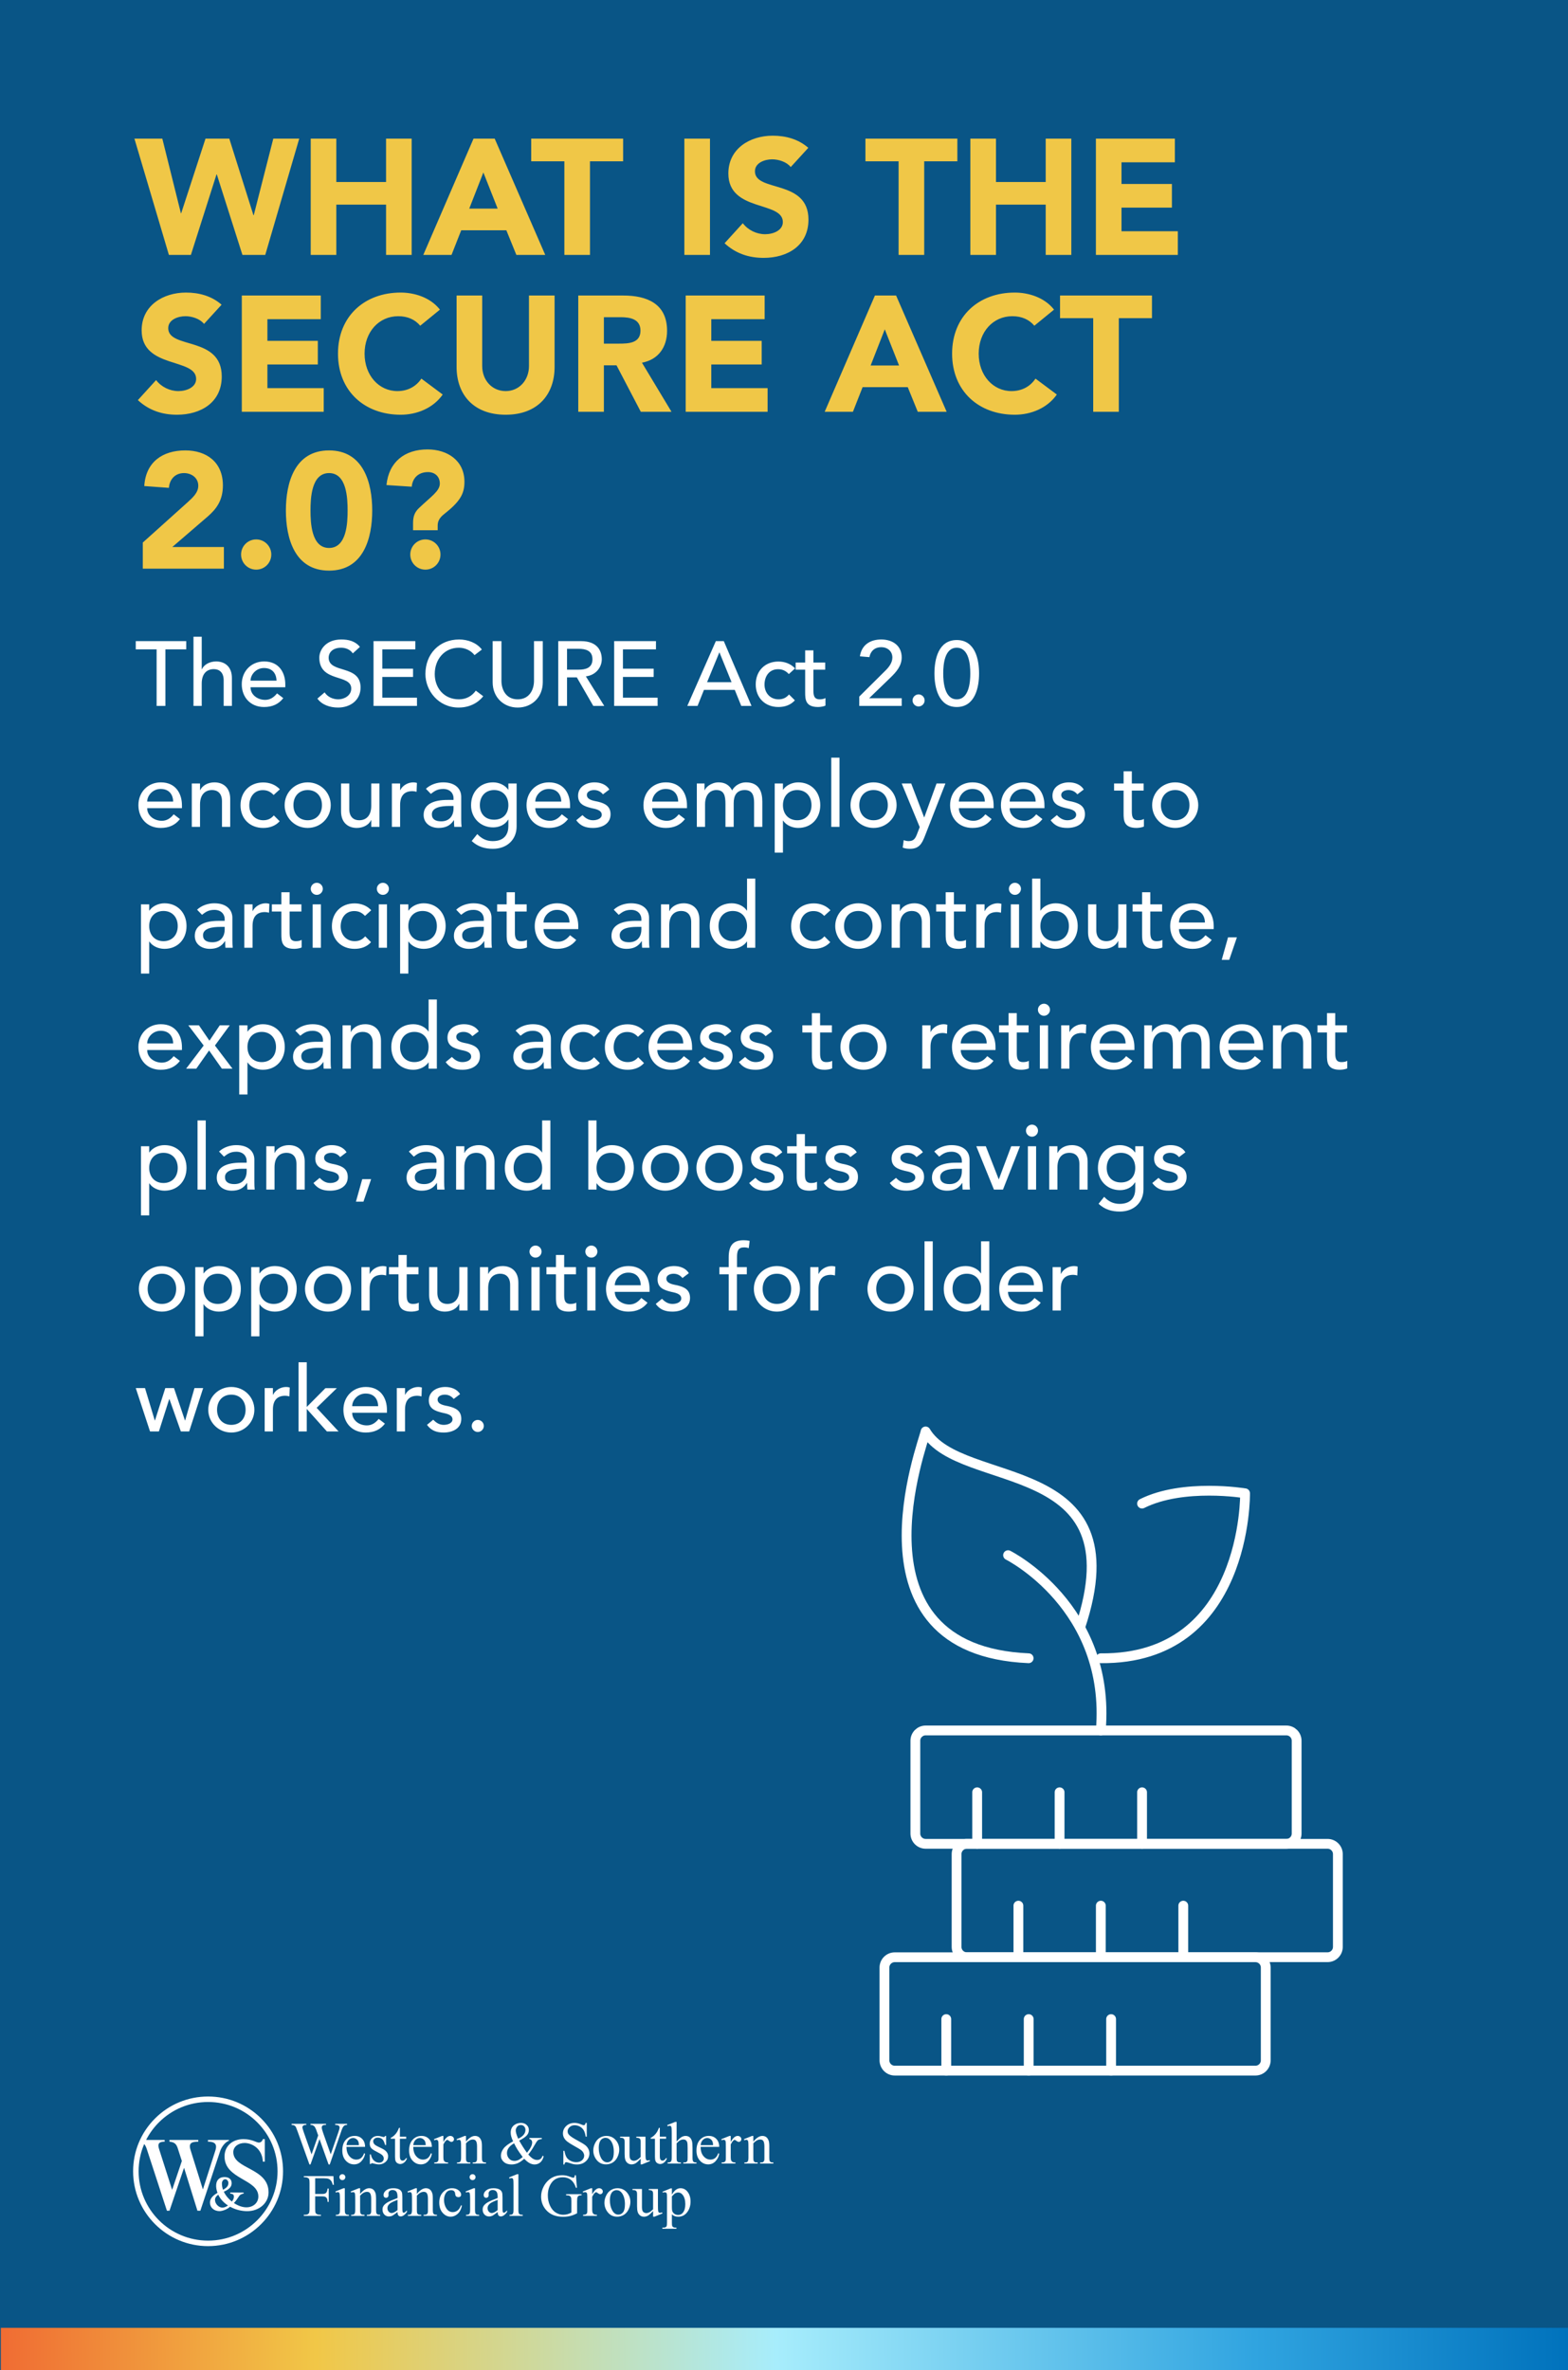 <svg width="1920" height="2901" viewBox="0 0 1920 2901" fill="none" xmlns="http://www.w3.org/2000/svg">
<rect x="0" y="0" width="1920" height="2901" fill="#333333" stroke="none"/>
<g clip-path="url(#clip0_450_2652)">
<rect width="1920" height="2901" fill="#095586"/>
<path d="M206.808 312L164.598 169.692H198.768L221.481 260.946H221.883L251.631 169.692H280.776L310.323 263.358H310.725L334.644 169.692H366.402L324.795 312H296.856L265.5 213.51H265.098L233.742 312H206.808ZM380.472 312V169.692H411.828V222.756H472.731V169.692H504.087V312H472.731V250.494H411.828V312H380.472ZM518.316 312L579.822 169.692H605.751L667.659 312H632.283L620.022 281.85H564.747L552.888 312H518.316ZM609.369 255.318L591.882 211.098L574.596 255.318H609.369ZM691.058 312V197.43H650.456V169.692H763.016V197.43H722.414V312H691.058ZM838.012 312V169.692H869.368V312H838.012ZM989.747 180.948L968.24 204.465C963.215 198.033 953.165 195.018 945.527 195.018C936.683 195.018 924.422 199.038 924.422 209.691C924.422 235.62 989.948 218.937 989.948 268.785C989.948 300.543 964.421 315.618 935.075 315.618C916.784 315.618 900.704 310.191 887.237 297.729L909.548 273.207C915.98 281.649 926.432 286.674 936.884 286.674C947.135 286.674 958.592 281.85 958.592 271.8C958.592 245.67 891.86 259.74 891.86 212.304C891.86 181.953 918.191 166.074 946.13 166.074C962.21 166.074 977.687 170.295 989.747 180.948ZM1100.32 312V197.43H1059.72V169.692H1172.28V197.43H1131.68V312H1100.32ZM1188.2 312V169.692H1219.56V222.756H1280.46V169.692H1311.82V312H1280.46V250.494H1219.56V312H1188.2ZM1341.92 312V169.692H1438.61V198.636H1373.28V225.168H1434.99V254.112H1373.28V283.056H1442.22V312H1341.92ZM271.329 372.948L249.822 396.465C244.797 390.033 234.747 387.018 227.109 387.018C218.265 387.018 206.004 391.038 206.004 401.691C206.004 427.62 271.53 410.937 271.53 460.785C271.53 492.543 246.003 507.618 216.657 507.618C198.366 507.618 182.286 502.191 168.819 489.729L191.13 465.207C197.562 473.649 208.014 478.674 218.466 478.674C228.717 478.674 240.174 473.85 240.174 463.8C240.174 437.67 173.442 451.74 173.442 404.304C173.442 373.953 199.773 358.074 227.712 358.074C243.792 358.074 259.269 362.295 271.329 372.948ZM296.096 504V361.692H392.777V390.636H327.452V417.168H389.159V446.112H327.452V475.056H396.395V504H296.096ZM538.679 378.978L514.559 398.676C508.328 391.239 499.283 387.018 487.625 387.018C463.907 387.018 446.42 406.314 446.42 432.846C446.42 459.378 463.907 478.674 486.62 478.674C499.283 478.674 509.534 473.046 515.966 463.398L542.096 482.895C530.237 499.779 510.137 507.618 490.64 507.618C446.219 507.618 413.858 478.473 413.858 432.846C413.858 387.219 446.219 358.074 490.64 358.074C506.519 358.074 526.619 363.501 538.679 378.978ZM679.092 361.692V449.127C679.092 482.694 658.59 507.618 619.194 507.618C579.597 507.618 559.095 482.694 559.095 449.127V361.692H590.451V447.921C590.451 465.408 602.511 478.674 619.194 478.674C635.676 478.674 647.736 465.408 647.736 447.921V361.692H679.092ZM708.078 504V361.692H763.152C792.297 361.692 816.819 371.742 816.819 404.907C816.819 424.806 806.166 440.283 786.066 443.901L822.246 504H784.659L754.911 447.117H739.434V504H708.078ZM739.434 388.224V420.585H757.926C769.383 420.585 784.257 420.183 784.257 404.706C784.257 390.435 771.393 388.224 759.936 388.224H739.434ZM839.62 504V361.692H936.301V390.636H870.976V417.168H932.683V446.112H870.976V475.056H939.919V504H839.62ZM1009.82 504L1071.33 361.692H1097.26L1159.17 504H1123.79L1111.53 473.85H1056.25L1044.4 504H1009.82ZM1100.88 447.318L1083.39 403.098L1066.1 447.318H1100.88ZM1290.66 378.978L1266.54 398.676C1260.31 391.239 1251.27 387.018 1239.61 387.018C1215.89 387.018 1198.4 406.314 1198.4 432.846C1198.4 459.378 1215.89 478.674 1238.6 478.674C1251.27 478.674 1261.52 473.046 1267.95 463.398L1294.08 482.895C1282.22 499.779 1262.12 507.618 1242.62 507.618C1198.2 507.618 1165.84 478.473 1165.84 432.846C1165.84 387.219 1198.2 358.074 1242.62 358.074C1258.5 358.074 1278.6 363.501 1290.66 378.978ZM1338.62 504V389.43H1298.01V361.692H1410.57V389.43H1369.97V504H1338.62ZM174.849 696V664.041L230.124 614.394C235.752 609.168 242.787 603.138 242.787 594.495C242.787 584.847 234.546 579.018 225.3 579.018C214.245 579.018 207.612 586.857 206.808 597.108L176.658 594.897C178.467 565.551 198.969 551.28 226.908 551.28C252.837 551.28 272.937 565.551 272.937 594.093C272.937 612.384 265.098 622.836 254.244 632.283L211.029 669.468H274.143V696H174.849ZM295.207 678.714C295.207 668.463 303.448 660.222 313.699 660.222C323.95 660.222 332.191 668.463 332.191 678.714C332.191 688.965 323.95 697.206 313.699 697.206C303.448 697.206 295.207 688.965 295.207 678.714ZM350.06 624.846C350.06 591.078 360.713 551.28 402.923 551.28C445.133 551.28 455.786 591.078 455.786 624.846C455.786 658.614 445.133 698.412 402.923 698.412C360.713 698.412 350.06 658.614 350.06 624.846ZM380.21 624.846C380.21 639.72 381.215 670.674 402.923 670.674C424.631 670.674 425.636 639.72 425.636 624.846C425.636 609.972 424.631 579.018 402.923 579.018C381.215 579.018 380.21 609.972 380.21 624.846ZM505.794 648.966V640.122C505.794 632.082 507.804 626.856 512.829 622.032C527.703 607.761 538.557 601.128 538.557 591.882C538.557 583.038 532.326 577.812 524.085 577.812C511.623 577.812 504.99 585.852 504.186 595.701L473.232 593.691C476.046 565.35 495.543 550.074 523.482 550.074C548.004 550.074 568.707 563.742 568.707 589.671C568.707 604.947 562.878 614.193 543.783 629.268C537.552 634.092 535.944 638.715 535.944 643.137V648.966H505.794ZM502.377 678.714C502.377 668.463 510.618 660.222 520.869 660.222C531.12 660.222 539.361 668.463 539.361 678.714C539.361 688.965 531.12 697.206 520.869 697.206C510.618 697.206 502.377 688.965 502.377 678.714Z" fill="#F0C747"/>
<path d="M191.768 864V794.784H166.232V784.704H228.056V794.784H202.52V864H191.768ZM236.929 864V779.328H247.009V819.088H247.233C249.809 813.488 256.529 809.568 264.705 809.568C275.009 809.568 283.969 815.728 283.969 829.84V864H273.889V832.64C273.889 822.672 268.177 818.976 261.793 818.976C253.393 818.976 247.009 824.352 247.009 836.672V864H236.929ZM349.339 841.152H306.779C306.779 850.448 315.403 856.608 324.699 856.608C330.859 856.608 335.339 853.472 339.259 848.656L346.875 854.48C341.275 861.76 333.547 865.344 323.355 865.344C306.555 865.344 296.027 853.248 296.027 837.456C296.027 821.552 307.563 809.568 323.467 809.568C342.171 809.568 349.339 823.904 349.339 837.568V841.152ZM306.779 833.088H338.587C338.363 824.24 333.435 817.632 323.243 817.632C313.275 817.632 306.779 826.032 306.779 833.088ZM388.649 855.04L397.497 847.424C401.305 853.248 407.913 855.936 414.297 855.936C421.353 855.936 430.089 851.456 430.089 842.72C430.089 824.464 391.001 835.776 391.001 804.864C391.001 795.568 398.841 782.688 417.881 782.688C426.505 782.688 434.793 784.48 440.729 791.76L431.993 799.712C429.305 795.568 424.041 792.768 417.881 792.768C406.009 792.768 402.425 799.936 402.425 804.864C402.425 824.912 441.513 812.928 441.513 841.488C441.513 856.832 429.193 866.016 413.961 866.016C403.769 866.016 394.025 862.544 388.649 855.04ZM457.38 864V784.704H508.564V794.784H468.132V818.416H505.764V828.496H468.132V853.92H510.58V864H457.38ZM590.024 795.008L581.064 801.84C576.584 796.016 569.192 792.768 561.912 792.768C544.104 792.768 532.344 806.992 532.344 825.024C532.344 841.712 543.432 855.936 561.912 855.936C570.984 855.936 577.928 851.904 582.632 845.296L591.704 852.128C589.352 855.376 579.832 866.016 561.688 866.016C536.488 866.016 520.92 844.96 520.92 825.024C520.92 800.384 537.832 782.688 562.248 782.688C572.664 782.688 583.64 786.608 590.024 795.008ZM603.252 784.704H614.004V833.312C614.004 843.168 618.932 855.936 633.94 855.936C648.948 855.936 653.876 843.168 653.876 833.312V784.704H664.628V834.992C664.628 853.36 651.3 866.016 633.94 866.016C616.58 866.016 603.252 853.36 603.252 834.992V784.704ZM683.567 864V784.704H711.455C731.727 784.704 736.879 796.912 736.879 806.88C736.879 816.96 729.375 826.48 717.391 827.824L739.903 864H726.463L706.303 829.056H694.319V864H683.567ZM694.319 794.112V819.648H708.431C716.943 819.648 725.455 817.632 725.455 806.88C725.455 796.128 716.943 794.112 708.431 794.112H694.319ZM752.036 864V784.704H803.22V794.784H762.788V818.416H800.42V828.496H762.788V853.92H805.236V864H752.036ZM841.596 864L876.54 784.704H886.284L920.22 864H907.676L899.724 844.4H861.98L854.14 864H841.596ZM865.788 834.992H895.804L881.02 798.592H880.796L865.788 834.992ZM973.544 818.08L965.928 825.024C962.232 821.104 958.312 819.088 952.712 819.088C941.736 819.088 936.136 827.936 936.136 837.904C936.136 847.872 942.856 855.936 953.272 855.936C958.872 855.936 962.792 853.92 966.152 850L973.32 857.168C968.056 862.992 960.888 865.344 953.16 865.344C936.808 865.344 925.384 854.032 925.384 837.68C925.384 821.328 936.584 809.68 953.16 809.68C960.888 809.68 968.28 812.368 973.544 818.08ZM1010.44 810.912V819.648H995.991V843.728C995.991 849.664 995.991 855.936 1003.61 855.936C1005.96 855.936 1008.76 855.6 1010.78 854.368V863.552C1008.42 864.896 1003.72 865.344 1001.7 865.344C986.135 865.344 985.911 855.824 985.911 847.312V819.648H974.263V810.912H985.911V796.016H995.991V810.912H1010.44ZM1052.15 864V852.576L1083.96 820.992C1088.33 816.736 1092.7 811.248 1092.7 804.752C1092.7 796.912 1086.54 792.096 1079.03 792.096C1071.3 792.096 1065.93 796.8 1064.58 804.304L1052.94 803.296C1055.06 789.296 1065.48 782.688 1079.14 782.688C1092.81 782.688 1104.12 790.08 1104.12 804.64C1104.12 815.056 1097.4 822.56 1090.34 829.392L1064.25 854.592H1104.12V864H1052.15ZM1124.8 864.672C1120.77 864.672 1117.41 861.312 1117.41 857.28C1117.41 853.248 1120.77 849.888 1124.8 849.888C1128.83 849.888 1132.19 853.248 1132.19 857.28C1132.19 861.312 1128.83 864.672 1124.8 864.672ZM1144.21 824.352C1144.21 806.992 1149.03 783.36 1171.54 783.36C1194.05 783.36 1198.87 806.992 1198.87 824.352C1198.87 841.04 1194.05 865.344 1171.54 865.344C1149.03 865.344 1144.21 841.04 1144.21 824.352ZM1154.97 824.352C1154.97 834.656 1156.53 855.936 1171.54 855.936C1186.55 855.936 1188.12 834.656 1188.12 824.352C1188.12 813.376 1186.55 792.768 1171.54 792.768C1156.53 792.768 1154.97 813.376 1154.97 824.352ZM222.792 989.152H180.232C180.232 998.448 188.856 1004.61 198.152 1004.61C204.312 1004.61 208.792 1001.47 212.712 996.656L220.328 1002.48C214.728 1009.76 207 1013.34 196.808 1013.34C180.008 1013.34 169.48 1001.25 169.48 985.456C169.48 969.552 181.016 957.568 196.92 957.568C215.624 957.568 222.792 971.904 222.792 985.568V989.152ZM180.232 981.088H212.04C211.816 972.24 206.888 965.632 196.696 965.632C186.728 965.632 180.232 974.032 180.232 981.088ZM234.85 1012V958.912H244.93V967.088H245.154C247.73 961.488 254.45 957.568 262.626 957.568C272.93 957.568 281.89 963.728 281.89 977.84V1012H271.81V980.64C271.81 970.672 266.098 966.976 259.714 966.976C251.314 966.976 244.93 972.352 244.93 984.672V1012H234.85ZM342.669 966.08L335.053 973.024C331.357 969.104 327.437 967.088 321.837 967.088C310.861 967.088 305.261 975.936 305.261 985.904C305.261 995.872 311.981 1003.94 322.397 1003.94C327.997 1003.94 331.917 1001.92 335.277 998L342.445 1005.17C337.181 1010.99 330.013 1013.34 322.285 1013.34C305.933 1013.34 294.509 1002.03 294.509 985.68C294.509 969.328 305.709 957.68 322.285 957.68C330.013 957.68 337.405 960.368 342.669 966.08ZM359.292 985.456C359.292 996.208 366.012 1003.94 376.764 1003.94C387.516 1003.94 394.236 996.208 394.236 985.456C394.236 974.704 387.516 966.976 376.764 966.976C366.012 966.976 359.292 974.704 359.292 985.456ZM348.54 985.456C348.54 970 360.972 957.568 376.764 957.568C392.556 957.568 404.988 970 404.988 985.456C404.988 1000.91 392.556 1013.34 376.764 1013.34C360.972 1013.34 348.54 1000.91 348.54 985.456ZM464.656 958.912V1012H454.576V1003.82H454.352C451.776 1009.42 445.056 1013.34 436.88 1013.34C426.576 1013.34 417.616 1007.18 417.616 993.072V958.912H427.696V990.272C427.696 1000.24 433.408 1003.94 439.792 1003.94C448.192 1003.94 454.576 998.56 454.576 986.24V958.912H464.656ZM479.85 1012V958.912H489.93V967.088H490.154C492.73 961.488 499.45 957.568 506.058 957.568C507.626 957.568 509.194 957.792 510.538 958.24L510.09 969.104C508.41 968.656 506.73 968.32 505.162 968.32C495.306 968.32 489.93 973.696 489.93 985.344V1012H479.85ZM527.576 971.68L521.528 965.408C527.128 960.144 535.192 957.568 542.584 957.568C558.264 957.568 564.76 966.08 564.76 975.264V1002.37C564.76 1006.06 564.872 1009.2 565.208 1012H556.248C556.024 1009.31 555.912 1006.62 555.912 1003.94H555.688C551.208 1010.77 545.16 1013.34 537.096 1013.34C527.24 1013.34 518.728 1007.74 518.728 997.44C518.728 983.776 531.832 979.072 547.96 979.072H555.352V976.832C555.352 971.344 551.32 965.632 542.696 965.632C534.968 965.632 531.272 968.88 527.576 971.68ZM555.352 986.464H549.976C540.456 986.464 528.808 988.144 528.808 996.656C528.808 1002.7 533.288 1005.28 540.232 1005.28C551.432 1005.28 555.352 996.992 555.352 989.824V986.464ZM632.582 958.912V1011.55C632.582 1027.57 620.934 1038.88 603.574 1038.88C593.494 1038.88 585.094 1036.3 577.59 1029.36L584.422 1020.85C589.686 1026.45 595.622 1029.47 603.35 1029.47C618.358 1029.47 622.502 1020.06 622.502 1011.1V1003.26H622.166C618.358 1009.65 611.078 1012.67 603.798 1012.67C588.23 1012.67 576.694 1000.91 576.806 985.456C576.806 969.776 587.334 957.568 603.798 957.568C610.966 957.568 618.358 960.816 622.278 966.528H622.502V958.912H632.582ZM605.03 966.976C594.278 966.976 587.558 974.704 587.558 985.456C587.558 996.208 594.278 1003.26 605.03 1003.26C615.782 1003.26 622.502 996.208 622.502 985.456C622.502 974.704 615.782 966.976 605.03 966.976ZM698.026 989.152H655.466C655.466 998.448 664.09 1004.61 673.386 1004.61C679.546 1004.61 684.026 1001.47 687.946 996.656L695.562 1002.48C689.962 1009.76 682.234 1013.34 672.042 1013.34C655.242 1013.34 644.714 1001.25 644.714 985.456C644.714 969.552 656.25 957.568 672.154 957.568C690.858 957.568 698.026 971.904 698.026 985.568V989.152ZM655.466 981.088H687.274C687.05 972.24 682.122 965.632 671.93 965.632C661.962 965.632 655.466 974.032 655.466 981.088ZM746.149 966.304L738.309 972.24C735.957 969.328 732.485 966.976 727.445 966.976C722.741 966.976 718.597 969.104 718.597 972.912C718.597 979.296 727.669 980.192 732.149 981.2C740.885 983.328 747.605 986.688 747.605 996.656C747.605 1008.64 736.629 1013.34 726.101 1013.34C717.365 1013.34 710.869 1011.1 705.605 1003.94L713.221 997.664C716.469 1000.91 720.277 1003.94 726.101 1003.94C731.253 1003.94 736.853 1001.81 736.853 997.216C736.853 991.168 728.453 990.048 724.085 989.04C715.461 986.912 707.845 984.112 707.845 973.92C707.845 962.832 718.037 957.568 728.005 957.568C735.061 957.568 742.341 960.032 746.149 966.304ZM841.198 989.152H798.638C798.638 998.448 807.262 1004.61 816.558 1004.61C822.718 1004.61 827.198 1001.47 831.118 996.656L838.734 1002.48C833.134 1009.76 825.406 1013.34 815.214 1013.34C798.414 1013.34 787.886 1001.25 787.886 985.456C787.886 969.552 799.422 957.568 815.326 957.568C834.03 957.568 841.198 971.904 841.198 985.568V989.152ZM798.638 981.088H830.446C830.222 972.24 825.294 965.632 815.102 965.632C805.134 965.632 798.638 974.032 798.638 981.088ZM853.257 1012V958.912H862.665V967.2H862.889C863.897 964.064 870.393 957.568 879.913 957.568C887.753 957.568 893.129 960.928 896.489 967.424C899.961 960.928 906.905 957.568 913.289 957.568C929.641 957.568 933.449 969.216 933.449 981.088V1012H923.369V982.432C923.369 974.368 921.689 966.976 911.945 966.976C902.201 966.976 898.393 973.584 898.393 982.992V1012H888.313V984.224C888.313 974.144 886.857 966.976 877.113 966.976C869.833 966.976 863.337 972.464 863.337 984.448V1012H853.257ZM948.632 1043.58V958.912H958.712V966.528H958.936C962.856 960.816 970.248 957.568 977.416 957.568C993.88 957.568 1004.41 969.776 1004.41 985.456C1004.41 1001.36 993.768 1013.34 977.416 1013.34C969.8 1013.34 962.52 1009.87 958.936 1004.38H958.712V1043.58H948.632ZM976.184 966.976C965.432 966.976 958.712 974.704 958.712 985.456C958.712 996.208 965.432 1003.94 976.184 1003.94C986.936 1003.94 993.656 996.208 993.656 985.456C993.656 974.704 986.936 966.976 976.184 966.976ZM1017.88 1012V927.328H1027.96V1012H1017.88ZM1052.18 985.456C1052.18 996.208 1058.9 1003.94 1069.65 1003.94C1080.41 1003.94 1087.13 996.208 1087.13 985.456C1087.13 974.704 1080.41 966.976 1069.65 966.976C1058.9 966.976 1052.18 974.704 1052.18 985.456ZM1041.43 985.456C1041.43 970 1053.86 957.568 1069.65 957.568C1085.45 957.568 1097.88 970 1097.88 985.456C1097.88 1000.91 1085.45 1013.34 1069.65 1013.34C1053.86 1013.34 1041.43 1000.91 1041.43 985.456ZM1126.19 1012.34L1104.12 958.912H1115.77L1131.56 1000.35H1131.79L1146.79 958.912H1157.66L1132.46 1023.42C1128.87 1032.61 1125.4 1038.88 1114.31 1038.88C1111.29 1038.88 1108.15 1038.54 1105.35 1037.42L1106.59 1028.24C1108.49 1029.02 1110.62 1029.47 1112.63 1029.47C1119.02 1029.47 1120.92 1026 1122.94 1020.74L1126.19 1012.34ZM1216.68 989.152H1174.12C1174.12 998.448 1182.75 1004.61 1192.04 1004.61C1198.2 1004.61 1202.68 1001.47 1206.6 996.656L1214.22 1002.48C1208.62 1009.76 1200.89 1013.34 1190.7 1013.34C1173.9 1013.34 1163.37 1001.25 1163.37 985.456C1163.37 969.552 1174.91 957.568 1190.81 957.568C1209.51 957.568 1216.68 971.904 1216.68 985.568V989.152ZM1174.12 981.088H1205.93C1205.71 972.24 1200.78 965.632 1190.59 965.632C1180.62 965.632 1174.12 974.032 1174.12 981.088ZM1278.92 989.152H1236.36C1236.36 998.448 1244.98 1004.61 1254.28 1004.61C1260.44 1004.61 1264.92 1001.47 1268.84 996.656L1276.45 1002.48C1270.85 1009.76 1263.13 1013.34 1252.93 1013.34C1236.13 1013.34 1225.61 1001.25 1225.61 985.456C1225.61 969.552 1237.14 957.568 1253.05 957.568C1271.75 957.568 1278.92 971.904 1278.92 985.568V989.152ZM1236.36 981.088H1268.17C1267.94 972.24 1263.01 965.632 1252.82 965.632C1242.85 965.632 1236.36 974.032 1236.36 981.088ZM1327.04 966.304L1319.2 972.24C1316.85 969.328 1313.38 966.976 1308.34 966.976C1303.63 966.976 1299.49 969.104 1299.49 972.912C1299.49 979.296 1308.56 980.192 1313.04 981.2C1321.78 983.328 1328.5 986.688 1328.5 996.656C1328.5 1008.64 1317.52 1013.34 1306.99 1013.34C1298.26 1013.34 1291.76 1011.1 1286.5 1003.94L1294.11 997.664C1297.36 1000.91 1301.17 1003.94 1306.99 1003.94C1312.14 1003.94 1317.74 1001.81 1317.74 997.216C1317.74 991.168 1309.34 990.048 1304.98 989.04C1296.35 986.912 1288.74 984.112 1288.74 973.92C1288.74 962.832 1298.93 957.568 1308.9 957.568C1315.95 957.568 1323.23 960.032 1327.04 966.304ZM1400.36 958.912V967.648H1385.91V991.728C1385.91 997.664 1385.91 1003.94 1393.53 1003.94C1395.88 1003.94 1398.68 1003.6 1400.7 1002.37V1011.55C1398.34 1012.9 1393.64 1013.34 1391.62 1013.34C1376.06 1013.34 1375.83 1003.82 1375.83 995.312V967.648H1364.18V958.912H1375.83V944.016H1385.91V958.912H1400.36ZM1421.54 985.456C1421.54 996.208 1428.26 1003.94 1439.01 1003.94C1449.77 1003.94 1456.49 996.208 1456.49 985.456C1456.49 974.704 1449.77 966.976 1439.01 966.976C1428.26 966.976 1421.54 974.704 1421.54 985.456ZM1410.79 985.456C1410.79 970 1423.22 957.568 1439.01 957.568C1454.81 957.568 1467.24 970 1467.24 985.456C1467.24 1000.91 1454.81 1013.34 1439.01 1013.34C1423.22 1013.34 1410.79 1000.91 1410.79 985.456ZM172.616 1191.58V1106.91H182.696V1114.53H182.92C186.84 1108.82 194.232 1105.57 201.4 1105.57C217.864 1105.57 228.392 1117.78 228.392 1133.46C228.392 1149.36 217.752 1161.34 201.4 1161.34C193.784 1161.34 186.504 1157.87 182.92 1152.38H182.696V1191.58H172.616ZM200.168 1114.98C189.416 1114.98 182.696 1122.7 182.696 1133.46C182.696 1144.21 189.416 1151.94 200.168 1151.94C210.92 1151.94 217.64 1144.21 217.64 1133.46C217.64 1122.7 210.92 1114.98 200.168 1114.98ZM247.357 1119.68L241.309 1113.41C246.909 1108.14 254.973 1105.57 262.365 1105.57C278.045 1105.57 284.541 1114.08 284.541 1123.26V1150.37C284.541 1154.06 284.653 1157.2 284.989 1160H276.029C275.805 1157.31 275.693 1154.62 275.693 1151.94H275.469C270.989 1158.77 264.941 1161.34 256.877 1161.34C247.021 1161.34 238.509 1155.74 238.509 1145.44C238.509 1131.78 251.613 1127.07 267.741 1127.07H275.133V1124.83C275.133 1119.34 271.101 1113.63 262.477 1113.63C254.749 1113.63 251.053 1116.88 247.357 1119.68ZM275.133 1134.46H269.757C260.237 1134.46 248.589 1136.14 248.589 1144.66C248.589 1150.7 253.069 1153.28 260.013 1153.28C271.213 1153.28 275.133 1144.99 275.133 1137.82V1134.46ZM299.163 1160V1106.91H309.243V1115.09H309.467C312.043 1109.49 318.763 1105.57 325.371 1105.57C326.939 1105.57 328.507 1105.79 329.851 1106.24L329.403 1117.1C327.723 1116.66 326.043 1116.32 324.475 1116.32C314.619 1116.32 309.243 1121.7 309.243 1133.34V1160H299.163ZM369.064 1106.91V1115.65H354.616V1139.73C354.616 1145.66 354.616 1151.94 362.232 1151.94C364.584 1151.94 367.384 1151.6 369.4 1150.37V1159.55C367.048 1160.9 362.344 1161.34 360.328 1161.34C344.76 1161.34 344.536 1151.82 344.536 1143.31V1115.65H332.888V1106.91H344.536V1092.02H354.616V1106.91H369.064ZM382.853 1160V1106.91H392.933V1160H382.853ZM380.501 1087.87C380.501 1083.84 383.861 1080.48 387.893 1080.48C391.925 1080.48 395.285 1083.84 395.285 1087.87C395.285 1091.9 391.925 1095.26 387.893 1095.26C383.861 1095.26 380.501 1091.9 380.501 1087.87ZM454.559 1114.08L446.943 1121.02C443.247 1117.1 439.327 1115.09 433.727 1115.09C422.751 1115.09 417.151 1123.94 417.151 1133.9C417.151 1143.87 423.871 1151.94 434.287 1151.94C439.887 1151.94 443.807 1149.92 447.167 1146L454.335 1153.17C449.071 1158.99 441.903 1161.34 434.175 1161.34C417.823 1161.34 406.399 1150.03 406.399 1133.68C406.399 1117.33 417.599 1105.68 434.175 1105.68C441.903 1105.68 449.295 1108.37 454.559 1114.08ZM463.791 1160V1106.91H473.871V1160H463.791ZM461.439 1087.87C461.439 1083.84 464.799 1080.48 468.831 1080.48C472.863 1080.48 476.223 1083.84 476.223 1087.87C476.223 1091.9 472.863 1095.26 468.831 1095.26C464.799 1095.26 461.439 1091.9 461.439 1087.87ZM489.913 1191.58V1106.91H499.993V1114.53H500.217C504.137 1108.82 511.529 1105.57 518.697 1105.57C535.161 1105.57 545.689 1117.78 545.689 1133.46C545.689 1149.36 535.049 1161.34 518.697 1161.34C511.081 1161.34 503.801 1157.87 500.217 1152.38H499.993V1191.58H489.913ZM517.465 1114.98C506.713 1114.98 499.993 1122.7 499.993 1133.46C499.993 1144.21 506.713 1151.94 517.465 1151.94C528.217 1151.94 534.937 1144.21 534.937 1133.46C534.937 1122.7 528.217 1114.98 517.465 1114.98ZM564.654 1119.68L558.606 1113.41C564.206 1108.14 572.27 1105.57 579.662 1105.57C595.342 1105.57 601.838 1114.08 601.838 1123.26V1150.37C601.838 1154.06 601.95 1157.2 602.286 1160H593.326C593.102 1157.31 592.99 1154.62 592.99 1151.94H592.766C588.286 1158.77 582.238 1161.34 574.174 1161.34C564.318 1161.34 555.806 1155.74 555.806 1145.44C555.806 1131.78 568.91 1127.07 585.038 1127.07H592.43V1124.83C592.43 1119.34 588.398 1113.63 579.774 1113.63C572.046 1113.63 568.35 1116.88 564.654 1119.68ZM592.43 1134.46H587.054C577.534 1134.46 565.886 1136.14 565.886 1144.66C565.886 1150.7 570.366 1153.28 577.31 1153.28C588.51 1153.28 592.43 1144.99 592.43 1137.82V1134.46ZM644.908 1106.91V1115.65H630.46V1139.73C630.46 1145.66 630.46 1151.94 638.076 1151.94C640.428 1151.94 643.228 1151.6 645.244 1150.37V1159.55C642.892 1160.9 638.188 1161.34 636.172 1161.34C620.604 1161.34 620.38 1151.82 620.38 1143.31V1115.65H608.732V1106.91H620.38V1092.02H630.46V1106.91H644.908ZM708.089 1137.15H665.529C665.529 1146.45 674.153 1152.61 683.449 1152.61C689.609 1152.61 694.089 1149.47 698.009 1144.66L705.625 1150.48C700.025 1157.76 692.297 1161.34 682.105 1161.34C665.305 1161.34 654.777 1149.25 654.777 1133.46C654.777 1117.55 666.313 1105.57 682.217 1105.57C700.921 1105.57 708.089 1119.9 708.089 1133.57V1137.15ZM665.529 1129.09H697.337C697.113 1120.24 692.185 1113.63 681.993 1113.63C672.025 1113.63 665.529 1122.03 665.529 1129.09ZM757.591 1119.68L751.543 1113.41C757.143 1108.14 765.207 1105.57 772.599 1105.57C788.279 1105.57 794.775 1114.08 794.775 1123.26V1150.37C794.775 1154.06 794.887 1157.2 795.223 1160H786.263C786.039 1157.31 785.927 1154.62 785.927 1151.94H785.703C781.223 1158.77 775.175 1161.34 767.111 1161.34C757.255 1161.34 748.743 1155.74 748.743 1145.44C748.743 1131.78 761.847 1127.07 777.975 1127.07H785.367V1124.83C785.367 1119.34 781.335 1113.63 772.711 1113.63C764.983 1113.63 761.287 1116.88 757.591 1119.68ZM785.367 1134.46H779.991C770.471 1134.46 758.823 1136.14 758.823 1144.66C758.823 1150.7 763.303 1153.28 770.247 1153.28C781.447 1153.28 785.367 1144.99 785.367 1137.82V1134.46ZM809.397 1160V1106.91H819.477V1115.09H819.701C822.277 1109.49 828.997 1105.57 837.173 1105.57C847.477 1105.57 856.437 1111.73 856.437 1125.84V1160H846.357V1128.64C846.357 1118.67 840.645 1114.98 834.261 1114.98C825.861 1114.98 819.477 1120.35 819.477 1132.67V1160H809.397ZM924.832 1075.33V1160H914.752V1152.38H914.528C910.608 1158.1 903.216 1161.34 896.048 1161.34C879.584 1161.34 869.056 1149.14 869.056 1133.46C869.056 1117.55 879.696 1105.57 896.048 1105.57C903.664 1105.57 910.944 1109.04 914.528 1114.53H914.752V1075.33H924.832ZM897.28 1151.94C908.032 1151.94 914.752 1144.21 914.752 1133.46C914.752 1122.7 908.032 1114.98 897.28 1114.98C886.528 1114.98 879.808 1122.7 879.808 1133.46C879.808 1144.21 886.528 1151.94 897.28 1151.94ZM1016.86 1114.08L1009.24 1121.02C1005.54 1117.1 1001.62 1115.09 996.024 1115.09C985.048 1115.09 979.448 1123.94 979.448 1133.9C979.448 1143.87 986.168 1151.94 996.584 1151.94C1002.18 1151.94 1006.1 1149.92 1009.46 1146L1016.63 1153.17C1011.37 1158.99 1004.2 1161.34 996.472 1161.34C980.12 1161.34 968.696 1150.03 968.696 1133.68C968.696 1117.33 979.896 1105.68 996.472 1105.68C1004.2 1105.68 1011.59 1108.37 1016.86 1114.08ZM1033.48 1133.46C1033.48 1144.21 1040.2 1151.94 1050.95 1151.94C1061.7 1151.94 1068.42 1144.21 1068.42 1133.46C1068.42 1122.7 1061.7 1114.98 1050.95 1114.98C1040.2 1114.98 1033.48 1122.7 1033.48 1133.46ZM1022.73 1133.46C1022.73 1118 1035.16 1105.57 1050.95 1105.57C1066.74 1105.57 1079.18 1118 1079.18 1133.46C1079.18 1148.91 1066.74 1161.34 1050.95 1161.34C1035.16 1161.34 1022.73 1148.91 1022.73 1133.46ZM1091.8 1160V1106.91H1101.88V1115.09H1102.11C1104.68 1109.49 1111.4 1105.57 1119.58 1105.57C1129.88 1105.57 1138.84 1111.73 1138.84 1125.84V1160H1128.76V1128.64C1128.76 1118.67 1123.05 1114.98 1116.67 1114.98C1108.27 1114.98 1101.88 1120.35 1101.88 1132.67V1160H1091.8ZM1182.49 1106.91V1115.65H1168.04V1139.73C1168.04 1145.66 1168.04 1151.94 1175.65 1151.94C1178.01 1151.94 1180.81 1151.6 1182.82 1150.37V1159.55C1180.47 1160.9 1175.77 1161.34 1173.75 1161.34C1158.18 1161.34 1157.96 1151.82 1157.96 1143.31V1115.65H1146.31V1106.91H1157.96V1092.02H1168.04V1106.91H1182.49ZM1195.49 1160V1106.91H1205.57V1115.09H1205.8C1208.37 1109.49 1215.09 1105.57 1221.7 1105.57C1223.27 1105.57 1224.84 1105.79 1226.18 1106.24L1225.73 1117.1C1224.05 1116.66 1222.37 1116.32 1220.8 1116.32C1210.95 1116.32 1205.57 1121.7 1205.57 1133.34V1160H1195.49ZM1237.73 1160V1106.91H1247.81V1160H1237.73ZM1235.38 1087.87C1235.38 1083.84 1238.74 1080.48 1242.77 1080.48C1246.8 1080.48 1250.16 1083.84 1250.16 1087.87C1250.16 1091.9 1246.8 1095.26 1242.77 1095.26C1238.74 1095.26 1235.38 1091.9 1235.38 1087.87ZM1263.85 1160V1075.33H1273.93V1114.53H1274.15C1277.74 1109.04 1285.02 1105.57 1292.63 1105.57C1308.99 1105.57 1319.63 1117.55 1319.63 1133.46C1319.63 1149.14 1309.1 1161.34 1292.63 1161.34C1285.47 1161.34 1278.07 1158.1 1274.15 1152.38H1273.93V1160H1263.85ZM1291.4 1151.94C1302.15 1151.94 1308.87 1144.21 1308.87 1133.46C1308.87 1122.7 1302.15 1114.98 1291.4 1114.98C1280.65 1114.98 1273.93 1122.7 1273.93 1133.46C1273.93 1144.21 1280.65 1151.94 1291.4 1151.94ZM1379.36 1106.91V1160H1369.28V1151.82H1369.06C1366.48 1157.42 1359.76 1161.34 1351.58 1161.34C1341.28 1161.34 1332.32 1155.18 1332.32 1141.07V1106.91H1342.4V1138.27C1342.4 1148.24 1348.11 1151.94 1354.5 1151.94C1362.9 1151.94 1369.28 1146.56 1369.28 1134.24V1106.91H1379.36ZM1423 1106.91V1115.65H1408.55V1139.73C1408.55 1145.66 1408.55 1151.94 1416.17 1151.94C1418.52 1151.94 1421.32 1151.6 1423.34 1150.37V1159.55C1420.99 1160.9 1416.28 1161.34 1414.27 1161.34C1398.7 1161.34 1398.47 1151.82 1398.47 1143.31V1115.65H1386.83V1106.91H1398.47V1092.02H1408.55V1106.91H1423ZM1486.18 1137.15H1443.62C1443.62 1146.45 1452.25 1152.61 1461.54 1152.61C1467.7 1152.61 1472.18 1149.47 1476.1 1144.66L1483.72 1150.48C1478.12 1157.76 1470.39 1161.34 1460.2 1161.34C1443.4 1161.34 1432.87 1149.25 1432.87 1133.46C1432.87 1117.55 1444.41 1105.57 1460.31 1105.57C1479.01 1105.57 1486.18 1119.9 1486.18 1133.57V1137.15ZM1443.62 1129.09H1475.43C1475.21 1120.24 1470.28 1113.63 1460.09 1113.63C1450.12 1113.63 1443.62 1122.03 1443.62 1129.09ZM1514.59 1147.23L1505.19 1174.78H1496L1503.73 1147.23H1514.59ZM222.792 1285.15H180.232C180.232 1294.45 188.856 1300.61 198.152 1300.61C204.312 1300.61 208.792 1297.47 212.712 1292.66L220.328 1298.48C214.728 1305.76 207 1309.34 196.808 1309.34C180.008 1309.34 169.48 1297.25 169.48 1281.46C169.48 1265.55 181.016 1253.57 196.92 1253.57C215.624 1253.57 222.792 1267.9 222.792 1281.57V1285.15ZM180.232 1277.09H212.04C211.816 1268.24 206.888 1261.63 196.696 1261.63C186.728 1261.63 180.232 1270.03 180.232 1277.09ZM227.906 1308L249.41 1279.66L230.594 1254.91H243.586L256.466 1273.73L269.122 1254.91H281.33L263.186 1279.66L284.69 1308H271.698L256.018 1285.71L240.338 1308H227.906ZM292.929 1339.58V1254.91H303.009V1262.53H303.233C307.153 1256.82 314.545 1253.57 321.713 1253.57C338.177 1253.57 348.705 1265.78 348.705 1281.46C348.705 1297.36 338.065 1309.34 321.713 1309.34C314.096 1309.34 306.817 1305.87 303.233 1300.38H303.009V1339.58H292.929ZM320.481 1262.98C309.729 1262.98 303.009 1270.7 303.009 1281.46C303.009 1292.21 309.729 1299.94 320.481 1299.94C331.233 1299.94 337.953 1292.21 337.953 1281.46C337.953 1270.7 331.233 1262.98 320.481 1262.98ZM367.669 1267.68L361.621 1261.41C367.221 1256.14 375.285 1253.57 382.677 1253.57C398.357 1253.57 404.853 1262.08 404.853 1271.26V1298.37C404.853 1302.06 404.965 1305.2 405.301 1308H396.341C396.117 1305.31 396.005 1302.62 396.005 1299.94H395.781C391.301 1306.77 385.253 1309.34 377.189 1309.34C367.333 1309.34 358.821 1303.74 358.821 1293.44C358.821 1279.78 371.925 1275.07 388.053 1275.07H395.445V1272.83C395.445 1267.34 391.413 1261.63 382.789 1261.63C375.061 1261.63 371.365 1264.88 367.669 1267.68ZM395.445 1282.46H390.069C380.549 1282.46 368.901 1284.14 368.901 1292.66C368.901 1298.7 373.381 1301.28 380.325 1301.28C391.525 1301.28 395.445 1292.99 395.445 1285.82V1282.46ZM419.475 1308V1254.91H429.555V1263.09H429.779C432.355 1257.49 439.075 1253.57 447.251 1253.57C457.555 1253.57 466.515 1259.73 466.515 1273.84V1308H456.435V1276.64C456.435 1266.67 450.723 1262.98 444.339 1262.98C435.939 1262.98 429.555 1268.35 429.555 1280.67V1308H419.475ZM534.91 1223.33V1308H524.83V1300.38H524.606C520.686 1306.1 513.294 1309.34 506.126 1309.34C489.662 1309.34 479.134 1297.14 479.134 1281.46C479.134 1265.55 489.774 1253.57 506.126 1253.57C513.742 1253.57 521.022 1257.04 524.606 1262.53H524.83V1223.33H534.91ZM507.358 1299.94C518.11 1299.94 524.83 1292.21 524.83 1281.46C524.83 1270.7 518.11 1262.98 507.358 1262.98C496.606 1262.98 489.886 1270.7 489.886 1281.46C489.886 1292.21 496.606 1299.94 507.358 1299.94ZM586.243 1262.3L578.403 1268.24C576.051 1265.33 572.579 1262.98 567.539 1262.98C562.835 1262.98 558.691 1265.1 558.691 1268.91C558.691 1275.3 567.763 1276.19 572.243 1277.2C580.979 1279.33 587.699 1282.69 587.699 1292.66C587.699 1304.64 576.723 1309.34 566.195 1309.34C557.459 1309.34 550.963 1307.1 545.699 1299.94L553.315 1293.66C556.562 1296.91 560.371 1299.94 566.195 1299.94C571.346 1299.94 576.947 1297.81 576.947 1293.22C576.947 1287.17 568.547 1286.05 564.179 1285.04C555.555 1282.91 547.939 1280.11 547.939 1269.92C547.939 1258.83 558.131 1253.57 568.099 1253.57C575.155 1253.57 582.435 1256.03 586.243 1262.3ZM637.388 1267.68L631.34 1261.41C636.94 1256.14 645.004 1253.57 652.396 1253.57C668.076 1253.57 674.572 1262.08 674.572 1271.26V1298.37C674.572 1302.06 674.684 1305.2 675.02 1308H666.06C665.836 1305.31 665.724 1302.62 665.724 1299.94H665.5C661.02 1306.77 654.972 1309.34 646.908 1309.34C637.052 1309.34 628.54 1303.74 628.54 1293.44C628.54 1279.78 641.644 1275.07 657.772 1275.07H665.164V1272.83C665.164 1267.34 661.132 1261.63 652.508 1261.63C644.78 1261.63 641.084 1264.88 637.388 1267.68ZM665.164 1282.46H659.788C650.268 1282.46 638.62 1284.14 638.62 1292.66C638.62 1298.7 643.1 1301.28 650.044 1301.28C661.244 1301.28 665.164 1292.99 665.164 1285.82V1282.46ZM734.778 1262.08L727.162 1269.02C723.466 1265.1 719.546 1263.09 713.946 1263.09C702.97 1263.09 697.37 1271.94 697.37 1281.9C697.37 1291.87 704.09 1299.94 714.506 1299.94C720.106 1299.94 724.026 1297.92 727.386 1294L734.554 1301.17C729.29 1306.99 722.122 1309.34 714.394 1309.34C698.042 1309.34 686.618 1298.03 686.618 1281.68C686.618 1265.33 697.818 1253.68 714.394 1253.68C722.122 1253.68 729.514 1256.37 734.778 1262.08ZM788.809 1262.08L781.193 1269.02C777.497 1265.1 773.577 1263.09 767.977 1263.09C757.001 1263.09 751.401 1271.94 751.401 1281.9C751.401 1291.87 758.121 1299.94 768.537 1299.94C774.137 1299.94 778.057 1297.92 781.417 1294L788.585 1301.17C783.321 1306.99 776.153 1309.34 768.425 1309.34C752.073 1309.34 740.649 1298.03 740.649 1281.68C740.649 1265.33 751.849 1253.68 768.425 1253.68C776.153 1253.68 783.545 1256.37 788.809 1262.08ZM847.433 1285.15H804.873C804.873 1294.45 813.497 1300.61 822.793 1300.61C828.953 1300.61 833.433 1297.47 837.353 1292.66L844.969 1298.48C839.369 1305.76 831.641 1309.34 821.449 1309.34C804.649 1309.34 794.121 1297.25 794.121 1281.46C794.121 1265.55 805.657 1253.57 821.561 1253.57C840.265 1253.57 847.433 1267.9 847.433 1281.57V1285.15ZM804.873 1277.09H836.681C836.457 1268.24 831.529 1261.63 821.337 1261.63C811.369 1261.63 804.873 1270.03 804.873 1277.09ZM895.555 1262.3L887.715 1268.24C885.363 1265.33 881.891 1262.98 876.851 1262.98C872.147 1262.98 868.003 1265.1 868.003 1268.91C868.003 1275.3 877.075 1276.19 881.555 1277.2C890.291 1279.33 897.011 1282.69 897.011 1292.66C897.011 1304.64 886.035 1309.34 875.507 1309.34C866.771 1309.34 860.275 1307.1 855.011 1299.94L862.627 1293.66C865.875 1296.91 869.683 1299.94 875.507 1299.94C880.659 1299.94 886.259 1297.81 886.259 1293.22C886.259 1287.17 877.859 1286.05 873.491 1285.04C864.867 1282.91 857.251 1280.11 857.251 1269.92C857.251 1258.83 867.443 1253.57 877.411 1253.57C884.467 1253.57 891.747 1256.03 895.555 1262.3ZM945.321 1262.3L937.481 1268.24C935.129 1265.33 931.657 1262.98 926.617 1262.98C921.913 1262.98 917.769 1265.1 917.769 1268.91C917.769 1275.3 926.841 1276.19 931.321 1277.2C940.057 1279.33 946.777 1282.69 946.777 1292.66C946.777 1304.64 935.801 1309.34 925.273 1309.34C916.537 1309.34 910.041 1307.1 904.777 1299.94L912.393 1293.66C915.641 1296.91 919.449 1299.94 925.273 1299.94C930.425 1299.94 936.025 1297.81 936.025 1293.22C936.025 1287.17 927.625 1286.05 923.257 1285.04C914.633 1282.91 907.017 1280.11 907.017 1269.92C907.017 1258.83 917.209 1253.57 927.177 1253.57C934.233 1253.57 941.513 1256.03 945.321 1262.3ZM1018.64 1254.91V1263.65H1004.19V1287.73C1004.19 1293.66 1004.19 1299.94 1011.81 1299.94C1014.16 1299.94 1016.96 1299.6 1018.98 1298.37V1307.55C1016.63 1308.9 1011.92 1309.34 1009.91 1309.34C994.338 1309.34 994.114 1299.82 994.114 1291.31V1263.65H982.466V1254.91H994.114V1240.02H1004.19V1254.91H1018.64ZM1039.82 1281.46C1039.82 1292.21 1046.54 1299.94 1057.3 1299.94C1068.05 1299.94 1074.77 1292.21 1074.77 1281.46C1074.77 1270.7 1068.05 1262.98 1057.3 1262.98C1046.54 1262.98 1039.82 1270.7 1039.82 1281.46ZM1029.07 1281.46C1029.07 1266 1041.5 1253.57 1057.3 1253.57C1073.09 1253.57 1085.52 1266 1085.52 1281.46C1085.52 1296.91 1073.09 1309.34 1057.3 1309.34C1041.5 1309.34 1029.07 1296.91 1029.07 1281.46ZM1129.32 1308V1254.91H1139.4V1263.09H1139.62C1142.2 1257.49 1148.92 1253.57 1155.53 1253.57C1157.1 1253.57 1158.66 1253.79 1160.01 1254.24L1159.56 1265.1C1157.88 1264.66 1156.2 1264.32 1154.63 1264.32C1144.78 1264.32 1139.4 1269.7 1139.4 1281.34V1308H1129.32ZM1218.98 1285.15H1176.42C1176.42 1294.45 1185.04 1300.61 1194.34 1300.61C1200.5 1300.61 1204.98 1297.47 1208.9 1292.66L1216.52 1298.48C1210.92 1305.76 1203.19 1309.34 1193 1309.34C1176.2 1309.34 1165.67 1297.25 1165.67 1281.46C1165.67 1265.55 1177.2 1253.57 1193.11 1253.57C1211.81 1253.57 1218.98 1267.9 1218.98 1281.57V1285.15ZM1176.42 1277.09H1208.23C1208 1268.24 1203.08 1261.63 1192.88 1261.63C1182.92 1261.63 1176.42 1270.03 1176.42 1277.09ZM1259.49 1254.91V1263.65H1245.04V1287.73C1245.04 1293.66 1245.04 1299.94 1252.65 1299.94C1255.01 1299.94 1257.81 1299.6 1259.82 1298.37V1307.55C1257.47 1308.9 1252.77 1309.34 1250.75 1309.34C1235.18 1309.34 1234.96 1299.82 1234.96 1291.31V1263.65H1223.31V1254.91H1234.96V1240.02H1245.04V1254.91H1259.49ZM1273.28 1308V1254.91H1283.36V1308H1273.28ZM1270.92 1235.87C1270.92 1231.84 1274.28 1228.48 1278.32 1228.48C1282.35 1228.48 1285.71 1231.84 1285.71 1235.87C1285.71 1239.9 1282.35 1243.26 1278.32 1243.26C1274.28 1243.26 1270.92 1239.9 1270.92 1235.87ZM1299.4 1308V1254.91H1309.48V1263.09H1309.7C1312.28 1257.49 1319 1253.57 1325.61 1253.57C1327.17 1253.57 1328.74 1253.79 1330.09 1254.24L1329.64 1265.1C1327.96 1264.66 1326.28 1264.32 1324.71 1264.32C1314.85 1264.32 1309.48 1269.7 1309.48 1281.34V1308H1299.4ZM1389.06 1285.15H1346.5C1346.5 1294.45 1355.12 1300.61 1364.42 1300.61C1370.58 1300.61 1375.06 1297.47 1378.98 1292.66L1386.59 1298.48C1380.99 1305.76 1373.27 1309.34 1363.07 1309.34C1346.27 1309.34 1335.75 1297.25 1335.75 1281.46C1335.75 1265.55 1347.28 1253.57 1363.19 1253.57C1381.89 1253.57 1389.06 1267.9 1389.06 1281.57V1285.15ZM1346.5 1277.09H1378.31C1378.08 1268.24 1373.15 1261.63 1362.96 1261.63C1352.99 1261.63 1346.5 1270.03 1346.5 1277.09ZM1401.12 1308V1254.91H1410.52V1263.2H1410.75C1411.76 1260.06 1418.25 1253.57 1427.77 1253.57C1435.61 1253.57 1440.99 1256.93 1444.35 1263.42C1447.82 1256.93 1454.76 1253.57 1461.15 1253.57C1477.5 1253.57 1481.31 1265.22 1481.31 1277.09V1308H1471.23V1278.43C1471.23 1270.37 1469.55 1262.98 1459.8 1262.98C1450.06 1262.98 1446.25 1269.58 1446.25 1278.99V1308H1436.17V1280.22C1436.17 1270.14 1434.72 1262.98 1424.97 1262.98C1417.69 1262.98 1411.2 1268.46 1411.2 1280.45V1308H1401.12ZM1546.67 1285.15H1504.11C1504.11 1294.45 1512.73 1300.61 1522.03 1300.61C1528.19 1300.61 1532.67 1297.47 1536.59 1292.66L1544.2 1298.48C1538.6 1305.76 1530.88 1309.34 1520.68 1309.34C1503.88 1309.34 1493.36 1297.25 1493.36 1281.46C1493.36 1265.55 1504.89 1253.57 1520.8 1253.57C1539.5 1253.57 1546.67 1267.9 1546.67 1281.57V1285.15ZM1504.11 1277.09H1535.92C1535.69 1268.24 1530.76 1261.63 1520.57 1261.63C1510.6 1261.63 1504.11 1270.03 1504.11 1277.09ZM1558.73 1308V1254.91H1568.81V1263.09H1569.03C1571.61 1257.49 1578.33 1253.57 1586.5 1253.57C1596.81 1253.57 1605.77 1259.73 1605.77 1273.84V1308H1595.69V1276.64C1595.69 1266.67 1589.97 1262.98 1583.59 1262.98C1575.19 1262.98 1568.81 1268.35 1568.81 1280.67V1308H1558.73ZM1649.41 1254.91V1263.65H1634.96V1287.73C1634.96 1293.66 1634.96 1299.94 1642.58 1299.94C1644.93 1299.94 1647.73 1299.6 1649.74 1298.37V1307.55C1647.39 1308.9 1642.69 1309.34 1640.67 1309.34C1625.1 1309.34 1624.88 1299.82 1624.88 1291.31V1263.65H1613.23V1254.91H1624.88V1240.02H1634.96V1254.91H1649.41ZM172.616 1487.58V1402.91H182.696V1410.53H182.92C186.84 1404.82 194.232 1401.57 201.4 1401.57C217.864 1401.57 228.392 1413.78 228.392 1429.46C228.392 1445.36 217.752 1457.34 201.4 1457.34C193.784 1457.34 186.504 1453.87 182.92 1448.38H182.696V1487.58H172.616ZM200.168 1410.98C189.416 1410.98 182.696 1418.7 182.696 1429.46C182.696 1440.21 189.416 1447.94 200.168 1447.94C210.92 1447.94 217.64 1440.21 217.64 1429.46C217.64 1418.7 210.92 1410.98 200.168 1410.98ZM241.869 1456V1371.33H251.949V1456H241.869ZM274.263 1415.68L268.215 1409.41C273.815 1404.14 281.879 1401.57 289.271 1401.57C304.951 1401.57 311.447 1410.08 311.447 1419.26V1446.37C311.447 1450.06 311.559 1453.2 311.895 1456H302.935C302.711 1453.31 302.599 1450.62 302.599 1447.94H302.375C297.895 1454.77 291.847 1457.34 283.783 1457.34C273.927 1457.34 265.415 1451.74 265.415 1441.44C265.415 1427.78 278.519 1423.07 294.647 1423.07H302.039V1420.83C302.039 1415.34 298.007 1409.63 289.383 1409.63C281.655 1409.63 277.959 1412.88 274.263 1415.68ZM302.039 1430.46H296.663C287.143 1430.46 275.495 1432.14 275.495 1440.66C275.495 1446.7 279.975 1449.28 286.919 1449.28C298.119 1449.28 302.039 1440.99 302.039 1433.82V1430.46ZM326.069 1456V1402.91H336.149V1411.09H336.373C338.949 1405.49 345.669 1401.57 353.845 1401.57C364.149 1401.57 373.109 1407.73 373.109 1421.84V1456H363.029V1424.64C363.029 1414.67 357.317 1410.98 350.933 1410.98C342.533 1410.98 336.149 1416.35 336.149 1428.67V1456H326.069ZM424.368 1410.3L416.528 1416.24C414.176 1413.33 410.704 1410.98 405.664 1410.98C400.96 1410.98 396.816 1413.1 396.816 1416.91C396.816 1423.3 405.888 1424.19 410.368 1425.2C419.104 1427.33 425.824 1430.69 425.824 1440.66C425.824 1452.64 414.848 1457.34 404.32 1457.34C395.584 1457.34 389.088 1455.1 383.824 1447.94L391.44 1441.66C394.688 1444.91 398.496 1447.94 404.32 1447.94C409.471 1447.94 415.072 1445.81 415.072 1441.22C415.072 1435.17 406.672 1434.05 402.304 1433.04C393.68 1430.91 386.064 1428.11 386.064 1417.92C386.064 1406.83 396.256 1401.57 406.224 1401.57C413.28 1401.57 420.56 1404.03 424.368 1410.3ZM454.421 1443.23L445.013 1470.78H435.829L443.557 1443.23H454.421ZM506.685 1415.68L500.637 1409.41C506.237 1404.14 514.301 1401.57 521.693 1401.57C537.373 1401.57 543.869 1410.08 543.869 1419.26V1446.37C543.869 1450.06 543.981 1453.2 544.317 1456H535.357C535.133 1453.31 535.021 1450.62 535.021 1447.94H534.797C530.317 1454.77 524.269 1457.34 516.205 1457.34C506.349 1457.34 497.837 1451.74 497.837 1441.44C497.837 1427.78 510.941 1423.07 527.069 1423.07H534.461V1420.83C534.461 1415.34 530.429 1409.63 521.805 1409.63C514.077 1409.63 510.381 1412.88 506.685 1415.68ZM534.461 1430.46H529.085C519.565 1430.46 507.917 1432.14 507.917 1440.66C507.917 1446.7 512.397 1449.28 519.341 1449.28C530.541 1449.28 534.461 1440.99 534.461 1433.82V1430.46ZM558.491 1456V1402.91H568.571V1411.09H568.795C571.371 1405.49 578.091 1401.57 586.267 1401.57C596.571 1401.57 605.531 1407.73 605.531 1421.84V1456H595.451V1424.64C595.451 1414.67 589.739 1410.98 583.355 1410.98C574.955 1410.98 568.571 1416.35 568.571 1428.67V1456H558.491ZM673.925 1371.33V1456H663.845V1448.38H663.621C659.701 1454.1 652.309 1457.34 645.141 1457.34C628.677 1457.34 618.149 1445.14 618.149 1429.46C618.149 1413.55 628.789 1401.57 645.141 1401.57C652.757 1401.57 660.037 1405.04 663.621 1410.53H663.845V1371.33H673.925ZM646.373 1447.94C657.125 1447.94 663.845 1440.21 663.845 1429.46C663.845 1418.7 657.125 1410.98 646.373 1410.98C635.621 1410.98 628.901 1418.7 628.901 1429.46C628.901 1440.21 635.621 1447.94 646.373 1447.94ZM720.366 1456V1371.33H730.446V1410.53H730.67C734.254 1405.04 741.534 1401.57 749.15 1401.57C765.502 1401.57 776.142 1413.55 776.142 1429.46C776.142 1445.14 765.614 1457.34 749.15 1457.34C741.982 1457.34 734.59 1454.1 730.67 1448.38H730.446V1456H720.366ZM747.918 1447.94C758.67 1447.94 765.39 1440.21 765.39 1429.46C765.39 1418.7 758.67 1410.98 747.918 1410.98C737.166 1410.98 730.446 1418.7 730.446 1429.46C730.446 1440.21 737.166 1447.94 747.918 1447.94ZM797.011 1429.46C797.011 1440.21 803.731 1447.94 814.483 1447.94C825.235 1447.94 831.955 1440.21 831.955 1429.46C831.955 1418.7 825.235 1410.98 814.483 1410.98C803.731 1410.98 797.011 1418.7 797.011 1429.46ZM786.259 1429.46C786.259 1414 798.691 1401.57 814.483 1401.57C830.275 1401.57 842.707 1414 842.707 1429.46C842.707 1444.91 830.275 1457.34 814.483 1457.34C798.691 1457.34 786.259 1444.91 786.259 1429.46ZM863.511 1429.46C863.511 1440.21 870.231 1447.94 880.983 1447.94C891.735 1447.94 898.455 1440.21 898.455 1429.46C898.455 1418.7 891.735 1410.98 880.983 1410.98C870.231 1410.98 863.511 1418.7 863.511 1429.46ZM852.759 1429.46C852.759 1414 865.191 1401.57 880.983 1401.57C896.775 1401.57 909.207 1414 909.207 1429.46C909.207 1444.91 896.775 1457.34 880.983 1457.34C865.191 1457.34 852.759 1444.91 852.759 1429.46ZM957.899 1410.3L950.059 1416.24C947.707 1413.33 944.235 1410.98 939.195 1410.98C934.491 1410.98 930.347 1413.1 930.347 1416.91C930.347 1423.3 939.419 1424.19 943.899 1425.2C952.635 1427.33 959.355 1430.69 959.355 1440.66C959.355 1452.64 948.379 1457.34 937.851 1457.34C929.115 1457.34 922.619 1455.1 917.355 1447.94L924.971 1441.66C928.219 1444.91 932.027 1447.94 937.851 1447.94C943.003 1447.94 948.603 1445.81 948.603 1441.22C948.603 1435.17 940.203 1434.05 935.835 1433.04C927.211 1430.91 919.595 1428.11 919.595 1417.92C919.595 1406.83 929.787 1401.57 939.755 1401.57C946.811 1401.57 954.091 1404.03 957.899 1410.3ZM1000.05 1402.91V1411.65H985.6V1435.73C985.6 1441.66 985.6 1447.94 993.216 1447.94C995.568 1447.94 998.368 1447.6 1000.38 1446.37V1455.55C998.032 1456.9 993.328 1457.34 991.312 1457.34C975.744 1457.34 975.52 1447.82 975.52 1439.31V1411.65H963.872V1402.91H975.52V1388.02H985.6V1402.91H1000.05ZM1049.12 1410.3L1041.28 1416.24C1038.93 1413.33 1035.45 1410.98 1030.41 1410.98C1025.71 1410.98 1021.57 1413.1 1021.57 1416.91C1021.57 1423.3 1030.64 1424.19 1035.12 1425.2C1043.85 1427.33 1050.57 1430.69 1050.57 1440.66C1050.57 1452.64 1039.6 1457.34 1029.07 1457.34C1020.33 1457.34 1013.84 1455.1 1008.57 1447.94L1016.19 1441.66C1019.44 1444.91 1023.25 1447.94 1029.07 1447.94C1034.22 1447.94 1039.82 1445.81 1039.82 1441.22C1039.82 1435.17 1031.42 1434.05 1027.05 1433.04C1018.43 1430.91 1010.81 1428.11 1010.81 1417.92C1010.81 1406.83 1021.01 1401.57 1030.97 1401.57C1038.03 1401.57 1045.31 1404.03 1049.12 1410.3ZM1130.06 1410.3L1122.22 1416.24C1119.86 1413.33 1116.39 1410.98 1111.35 1410.98C1106.65 1410.98 1102.5 1413.1 1102.5 1416.91C1102.5 1423.3 1111.58 1424.19 1116.06 1425.2C1124.79 1427.33 1131.51 1430.69 1131.51 1440.66C1131.51 1452.64 1120.54 1457.34 1110.01 1457.34C1101.27 1457.34 1094.78 1455.1 1089.51 1447.94L1097.13 1441.66C1100.38 1444.91 1104.18 1447.94 1110.01 1447.94C1115.16 1447.94 1120.76 1445.81 1120.76 1441.22C1120.76 1435.17 1112.36 1434.05 1107.99 1433.04C1099.37 1430.91 1091.75 1428.11 1091.75 1417.92C1091.75 1406.83 1101.94 1401.57 1111.91 1401.57C1118.97 1401.57 1126.25 1404.03 1130.06 1410.3ZM1150.03 1415.68L1143.98 1409.41C1149.58 1404.14 1157.64 1401.57 1165.04 1401.57C1180.72 1401.57 1187.21 1410.08 1187.21 1419.26V1446.37C1187.21 1450.06 1187.32 1453.2 1187.66 1456H1178.7C1178.48 1453.31 1178.36 1450.62 1178.36 1447.94H1178.14C1173.66 1454.77 1167.61 1457.34 1159.55 1457.34C1149.69 1457.34 1141.18 1451.74 1141.18 1441.44C1141.18 1427.78 1154.28 1423.07 1170.41 1423.07H1177.8V1420.83C1177.8 1415.34 1173.77 1409.63 1165.15 1409.63C1157.42 1409.63 1153.72 1412.88 1150.03 1415.68ZM1177.8 1430.46H1172.43C1162.91 1430.46 1151.26 1432.14 1151.26 1440.66C1151.26 1446.7 1155.74 1449.28 1162.68 1449.28C1173.88 1449.28 1177.8 1440.99 1177.8 1433.82V1430.46ZM1217.07 1456L1195.45 1402.91H1207.1L1223 1443.57L1238.23 1402.91H1248.99L1228.15 1456H1217.07ZM1258.62 1456V1402.91H1268.7V1456H1258.62ZM1256.27 1383.87C1256.27 1379.84 1259.63 1376.48 1263.66 1376.48C1267.69 1376.48 1271.05 1379.84 1271.05 1383.87C1271.05 1387.9 1267.69 1391.26 1263.66 1391.26C1259.63 1391.26 1256.27 1387.9 1256.27 1383.87ZM1284.74 1456V1402.91H1294.82V1411.09H1295.05C1297.62 1405.49 1304.34 1401.57 1312.52 1401.57C1322.82 1401.57 1331.78 1407.73 1331.78 1421.84V1456H1321.7V1424.64C1321.7 1414.67 1315.99 1410.98 1309.61 1410.98C1301.21 1410.98 1294.82 1416.35 1294.82 1428.67V1456H1284.74ZM1400.18 1402.91V1455.55C1400.18 1471.57 1388.53 1482.88 1371.17 1482.88C1361.09 1482.88 1352.69 1480.3 1345.18 1473.36L1352.02 1464.85C1357.28 1470.45 1363.22 1473.47 1370.94 1473.47C1385.95 1473.47 1390.1 1464.06 1390.1 1455.1V1447.26H1389.76C1385.95 1453.65 1378.67 1456.67 1371.39 1456.67C1355.82 1456.67 1344.29 1444.91 1344.4 1429.46C1344.4 1413.78 1354.93 1401.57 1371.39 1401.57C1378.56 1401.57 1385.95 1404.82 1389.87 1410.53H1390.1V1402.91H1400.18ZM1372.62 1410.98C1361.87 1410.98 1355.15 1418.7 1355.15 1429.46C1355.15 1440.21 1361.87 1447.26 1372.62 1447.26C1383.38 1447.26 1390.1 1440.21 1390.1 1429.46C1390.1 1418.7 1383.38 1410.98 1372.62 1410.98ZM1451.51 1410.3L1443.67 1416.24C1441.32 1413.33 1437.84 1410.98 1432.8 1410.98C1428.1 1410.98 1423.96 1413.1 1423.96 1416.91C1423.96 1423.3 1433.03 1424.19 1437.51 1425.2C1446.24 1427.33 1452.96 1430.69 1452.96 1440.66C1452.96 1452.64 1441.99 1457.34 1431.46 1457.34C1422.72 1457.34 1416.23 1455.1 1410.96 1447.94L1418.58 1441.66C1421.83 1444.91 1425.64 1447.94 1431.46 1447.94C1436.61 1447.94 1442.21 1445.81 1442.21 1441.22C1442.21 1435.17 1433.81 1434.05 1429.44 1433.04C1420.82 1430.91 1413.2 1428.11 1413.2 1417.92C1413.2 1406.83 1423.4 1401.57 1433.36 1401.57C1440.42 1401.57 1447.7 1404.03 1451.51 1410.3ZM180.792 1577.46C180.792 1588.21 187.512 1595.94 198.264 1595.94C209.016 1595.94 215.736 1588.21 215.736 1577.46C215.736 1566.7 209.016 1558.98 198.264 1558.98C187.512 1558.98 180.792 1566.7 180.792 1577.46ZM170.04 1577.46C170.04 1562 182.472 1549.57 198.264 1549.57C214.056 1549.57 226.488 1562 226.488 1577.46C226.488 1592.91 214.056 1605.34 198.264 1605.34C182.472 1605.34 170.04 1592.91 170.04 1577.46ZM239.116 1635.58V1550.91H249.196V1558.53H249.42C253.34 1552.82 260.732 1549.57 267.9 1549.57C284.364 1549.57 294.892 1561.78 294.892 1577.46C294.892 1593.36 284.252 1605.34 267.9 1605.34C260.284 1605.34 253.004 1601.87 249.42 1596.38H249.196V1635.58H239.116ZM266.668 1558.98C255.916 1558.98 249.196 1566.7 249.196 1577.46C249.196 1588.21 255.916 1595.94 266.668 1595.94C277.42 1595.94 284.14 1588.21 284.14 1577.46C284.14 1566.7 277.42 1558.98 266.668 1558.98ZM307.585 1635.58V1550.91H317.665V1558.53H317.889C321.809 1552.82 329.201 1549.57 336.369 1549.57C352.833 1549.57 363.361 1561.78 363.361 1577.46C363.361 1593.36 352.721 1605.34 336.369 1605.34C328.753 1605.34 321.473 1601.87 317.889 1596.38H317.665V1635.58H307.585ZM335.137 1558.98C324.385 1558.98 317.665 1566.7 317.665 1577.46C317.665 1588.21 324.385 1595.94 335.137 1595.94C345.889 1595.94 352.609 1588.21 352.609 1577.46C352.609 1566.7 345.889 1558.98 335.137 1558.98ZM384.23 1577.46C384.23 1588.21 390.95 1595.94 401.702 1595.94C412.454 1595.94 419.174 1588.21 419.174 1577.46C419.174 1566.7 412.454 1558.98 401.702 1558.98C390.95 1558.98 384.23 1566.7 384.23 1577.46ZM373.478 1577.46C373.478 1562 385.91 1549.57 401.702 1549.57C417.494 1549.57 429.926 1562 429.926 1577.46C429.926 1592.91 417.494 1605.34 401.702 1605.34C385.91 1605.34 373.478 1592.91 373.478 1577.46ZM442.554 1604V1550.91H452.634V1559.09H452.858C455.434 1553.49 462.154 1549.57 468.762 1549.57C470.33 1549.57 471.898 1549.79 473.242 1550.24L472.794 1561.1C471.114 1560.66 469.434 1560.32 467.865 1560.32C458.01 1560.32 452.634 1565.7 452.634 1577.34V1604H442.554ZM512.455 1550.91V1559.65H498.007V1583.73C498.007 1589.66 498.007 1595.94 505.623 1595.94C507.975 1595.94 510.775 1595.6 512.791 1594.37V1603.55C510.439 1604.9 505.735 1605.34 503.719 1605.34C488.151 1605.34 487.927 1595.82 487.927 1587.31V1559.65H476.279V1550.91H487.927V1536.02H498.007V1550.91H512.455ZM572.5 1550.91V1604H562.42V1595.82H562.196C559.62 1601.42 552.9 1605.34 544.724 1605.34C534.42 1605.34 525.46 1599.18 525.46 1585.07V1550.91H535.54V1582.27C535.54 1592.24 541.252 1595.94 547.636 1595.94C556.036 1595.94 562.42 1590.56 562.42 1578.24V1550.91H572.5ZM587.694 1604V1550.91H597.774V1559.09H597.998C600.574 1553.49 607.294 1549.57 615.47 1549.57C625.774 1549.57 634.734 1555.73 634.734 1569.84V1604H624.654V1572.64C624.654 1562.67 618.942 1558.98 612.558 1558.98C604.158 1558.98 597.774 1564.35 597.774 1576.67V1604H587.694ZM650.713 1604V1550.91H660.793V1604H650.713ZM648.361 1531.87C648.361 1527.84 651.721 1524.48 655.753 1524.48C659.785 1524.48 663.145 1527.84 663.145 1531.87C663.145 1535.9 659.785 1539.26 655.753 1539.26C651.721 1539.26 648.361 1535.9 648.361 1531.87ZM705.283 1550.91V1559.65H690.835V1583.73C690.835 1589.66 690.835 1595.94 698.451 1595.94C700.803 1595.94 703.603 1595.6 705.619 1594.37V1603.55C703.267 1604.9 698.563 1605.34 696.547 1605.34C680.979 1605.34 680.755 1595.82 680.755 1587.31V1559.65H669.107V1550.91H680.755V1536.02H690.835V1550.91H705.283ZM719.072 1604V1550.91H729.152V1604H719.072ZM716.72 1531.87C716.72 1527.84 720.08 1524.48 724.112 1524.48C728.144 1524.48 731.504 1527.84 731.504 1531.87C731.504 1535.9 728.144 1539.26 724.112 1539.26C720.08 1539.26 716.72 1535.9 716.72 1531.87ZM795.37 1581.15H752.81C752.81 1590.45 761.434 1596.61 770.73 1596.61C776.89 1596.61 781.37 1593.47 785.29 1588.66L792.906 1594.48C787.306 1601.76 779.578 1605.34 769.386 1605.34C752.586 1605.34 742.058 1593.25 742.058 1577.46C742.058 1561.55 753.594 1549.57 769.498 1549.57C788.202 1549.57 795.37 1563.9 795.37 1577.57V1581.15ZM752.81 1573.09H784.618C784.394 1564.24 779.466 1557.63 769.274 1557.63C759.306 1557.63 752.81 1566.03 752.81 1573.09ZM843.493 1558.3L835.653 1564.24C833.301 1561.33 829.829 1558.98 824.789 1558.98C820.085 1558.98 815.941 1561.1 815.941 1564.91C815.941 1571.3 825.013 1572.19 829.493 1573.2C838.229 1575.33 844.949 1578.69 844.949 1588.66C844.949 1600.64 833.973 1605.34 823.445 1605.34C814.709 1605.34 808.213 1603.1 802.949 1595.94L810.565 1589.66C813.812 1592.91 817.621 1595.94 823.445 1595.94C828.596 1595.94 834.197 1593.81 834.197 1589.22C834.197 1583.17 825.797 1582.05 821.429 1581.04C812.805 1578.91 805.189 1576.11 805.189 1565.92C805.189 1554.83 815.381 1549.57 825.349 1549.57C832.405 1549.57 839.685 1552.03 843.493 1558.3ZM892.286 1604V1559.65H880.862V1550.91H892.286V1539.04C892.286 1524.93 897.214 1517.98 910.43 1517.98C912.67 1517.98 915.134 1518.1 917.934 1518.77L916.814 1527.73C914.91 1526.94 913.118 1526.72 911.102 1526.72C903.71 1526.72 902.478 1531.31 902.478 1538.7V1550.91H914.462V1559.65H902.366V1604H892.286ZM933.839 1577.46C933.839 1588.21 940.559 1595.94 951.311 1595.94C962.063 1595.94 968.783 1588.21 968.783 1577.46C968.783 1566.7 962.063 1558.98 951.311 1558.98C940.559 1558.98 933.839 1566.7 933.839 1577.46ZM923.087 1577.46C923.087 1562 935.519 1549.57 951.311 1549.57C967.103 1549.57 979.535 1562 979.535 1577.46C979.535 1592.91 967.103 1605.34 951.311 1605.34C935.519 1605.34 923.087 1592.91 923.087 1577.46ZM992.163 1604V1550.91H1002.24V1559.09H1002.47C1005.04 1553.49 1011.76 1549.57 1018.37 1549.57C1019.94 1549.57 1021.51 1549.79 1022.85 1550.24L1022.4 1561.1C1020.72 1560.66 1019.04 1560.32 1017.47 1560.32C1007.62 1560.32 1002.24 1565.7 1002.24 1577.34V1604H992.163ZM1072.96 1577.46C1072.96 1588.21 1079.68 1595.94 1090.44 1595.94C1101.19 1595.94 1107.91 1588.21 1107.91 1577.46C1107.91 1566.7 1101.19 1558.98 1090.44 1558.98C1079.68 1558.98 1072.96 1566.7 1072.96 1577.46ZM1062.21 1577.46C1062.21 1562 1074.64 1549.57 1090.44 1549.57C1106.23 1549.57 1118.66 1562 1118.66 1577.46C1118.66 1592.91 1106.23 1605.34 1090.44 1605.34C1074.64 1605.34 1062.21 1592.91 1062.21 1577.46ZM1132.07 1604V1519.33H1142.15V1604H1132.07ZM1211.39 1519.33V1604H1201.31V1596.38H1201.09C1197.17 1602.1 1189.78 1605.34 1182.61 1605.34C1166.15 1605.34 1155.62 1593.14 1155.62 1577.46C1155.62 1561.55 1166.26 1549.57 1182.61 1549.57C1190.23 1549.57 1197.51 1553.04 1201.09 1558.53H1201.31V1519.33H1211.39ZM1183.84 1595.94C1194.59 1595.94 1201.31 1588.21 1201.31 1577.46C1201.31 1566.7 1194.59 1558.98 1183.84 1558.98C1173.09 1558.98 1166.37 1566.7 1166.37 1577.46C1166.37 1588.21 1173.09 1595.94 1183.84 1595.94ZM1276.84 1581.15H1234.28C1234.28 1590.45 1242.9 1596.61 1252.2 1596.61C1258.36 1596.61 1262.84 1593.47 1266.76 1588.66L1274.37 1594.48C1268.77 1601.76 1261.05 1605.34 1250.85 1605.34C1234.05 1605.34 1223.53 1593.25 1223.53 1577.46C1223.53 1561.55 1235.06 1549.57 1250.97 1549.57C1269.67 1549.57 1276.84 1563.9 1276.84 1577.57V1581.15ZM1234.28 1573.09H1266.09C1265.86 1564.24 1260.93 1557.63 1250.74 1557.63C1240.77 1557.63 1234.28 1566.03 1234.28 1573.09ZM1288.9 1604V1550.91H1298.98V1559.09H1299.2C1301.78 1553.49 1308.5 1549.57 1315.11 1549.57C1316.67 1549.57 1318.24 1549.79 1319.59 1550.24L1319.14 1561.1C1317.46 1560.66 1315.78 1560.32 1314.21 1560.32C1304.35 1560.32 1298.98 1565.7 1298.98 1577.34V1604H1288.9ZM183.704 1752L166.232 1698.91H177.544L189.528 1738.56H189.752L202.408 1698.91H213.048L226.488 1738.56H226.712L238.136 1698.91H248.776L231.64 1752H221.448L207.448 1712.35H207.224L194.568 1752H183.704ZM265.776 1725.46C265.776 1736.21 272.496 1743.94 283.248 1743.94C294 1743.94 300.72 1736.21 300.72 1725.46C300.72 1714.7 294 1706.98 283.248 1706.98C272.496 1706.98 265.776 1714.7 265.776 1725.46ZM255.024 1725.46C255.024 1710 267.456 1697.57 283.248 1697.57C299.04 1697.57 311.472 1710 311.472 1725.46C311.472 1740.91 299.04 1753.34 283.248 1753.34C267.456 1753.34 255.024 1740.91 255.024 1725.46ZM324.1 1752V1698.91H334.18V1707.09H334.404C336.98 1701.49 343.7 1697.57 350.308 1697.57C351.876 1697.57 353.444 1697.79 354.788 1698.24L354.34 1709.1C352.66 1708.66 350.98 1708.32 349.412 1708.32C339.556 1708.32 334.18 1713.7 334.18 1725.34V1752H324.1ZM365.554 1752V1667.33H375.634V1721.98L398.482 1699.02H412.482L387.73 1723.1L414.61 1752H400.274L375.634 1724.45V1752H365.554ZM473.808 1729.15H431.248C431.248 1738.45 439.872 1744.61 449.168 1744.61C455.328 1744.61 459.808 1741.47 463.728 1736.66L471.344 1742.48C465.744 1749.76 458.016 1753.34 447.824 1753.34C431.024 1753.34 420.496 1741.25 420.496 1725.46C420.496 1709.55 432.032 1697.57 447.936 1697.57C466.64 1697.57 473.808 1711.9 473.808 1725.57V1729.15ZM431.248 1721.09H463.056C462.832 1712.24 457.904 1705.63 447.712 1705.63C437.744 1705.63 431.248 1714.03 431.248 1721.09ZM485.866 1752V1698.91H495.946V1707.09H496.17C498.746 1701.49 505.466 1697.57 512.074 1697.57C513.642 1697.57 515.21 1697.79 516.554 1698.24L516.106 1709.1C514.426 1708.66 512.746 1708.32 511.178 1708.32C501.322 1708.32 495.946 1713.7 495.946 1725.34V1752H485.866ZM563.383 1706.3L555.543 1712.24C553.191 1709.33 549.719 1706.98 544.679 1706.98C539.975 1706.98 535.831 1709.1 535.831 1712.91C535.831 1719.3 544.903 1720.19 549.383 1721.2C558.119 1723.33 564.839 1726.69 564.839 1736.66C564.839 1748.64 553.863 1753.34 543.335 1753.34C534.599 1753.34 528.103 1751.1 522.839 1743.94L530.455 1737.66C533.703 1740.91 537.511 1743.94 543.335 1743.94C548.487 1743.94 554.087 1741.81 554.087 1737.22C554.087 1731.17 545.687 1730.05 541.319 1729.04C532.695 1726.91 525.079 1724.11 525.079 1713.92C525.079 1702.83 535.271 1697.57 545.239 1697.57C552.295 1697.57 559.575 1700.03 563.383 1706.3ZM585.037 1752.67C581.005 1752.67 577.645 1749.31 577.645 1745.28C577.645 1741.25 581.005 1737.89 585.037 1737.89C589.069 1737.89 592.429 1741.25 592.429 1745.28C592.429 1749.31 589.069 1752.67 585.037 1752.67Z" fill="white"/>
<path fill-rule="evenodd" clip-rule="evenodd" d="M176.567 2624.14C172.043 2634.7 169.721 2646.07 169.742 2657.56C169.742 2704.33 207.894 2742.39 254.791 2742.39C301.692 2742.39 339.854 2704.33 339.854 2657.56C339.854 2634.9 331.003 2613.58 314.944 2597.56C298.875 2581.54 277.515 2572.72 254.795 2572.72C232.077 2572.72 210.717 2581.55 194.652 2597.57C188.294 2603.9 182.979 2611.18 178.902 2619.16L201.591 2619.2V2621.31C196.495 2621.31 193.953 2622.56 193.953 2626.16C193.953 2627.28 194.231 2628.4 194.797 2630.27L210.643 2679.85H210.931L222.67 2644.94L217.576 2629.14C215.875 2623.93 213.33 2621.81 207.526 2621.31V2619.2H242.78V2621.31C235.559 2621.32 232.451 2622.68 232.451 2627.04C232.451 2628.16 232.736 2629.4 233.153 2630.9L248.294 2679.36L248.579 2679.35L263.432 2633C264.282 2630.52 264.558 2628.79 264.558 2627.41C264.558 2623.44 261.589 2621.2 254.655 2621.31V2619.21H280.416V2620C275.375 2622.08 271.324 2627.76 269.608 2632.71L245.322 2705.82L241.766 2705.83L225.499 2653.62H225.221L207.532 2705.82L204.402 2705.83L179.925 2630.89C178.905 2627.79 177.875 2625.63 176.567 2624.14V2624.14ZM189.886 2592.81C207.223 2575.52 230.274 2566 254.791 2566C279.315 2566 302.373 2575.52 319.709 2592.81C337.039 2610.11 346.589 2633.1 346.589 2657.56C346.589 2708.04 305.409 2749.12 254.791 2749.12C204.18 2749.12 163 2708.04 163 2657.56C163 2633.1 172.547 2610.11 189.886 2592.82V2592.81ZM285.667 2634.02C285.667 2655.2 328.854 2653.07 328.854 2683.3C328.854 2696.3 317.433 2706.34 302.666 2706.34C295.677 2706.34 288.181 2704.46 281.699 2700.9C278.038 2704.41 271.723 2706.33 268.81 2706.3C262.266 2706.25 257.482 2702.25 257.129 2696.46C256.876 2692.36 258.929 2688.06 266.345 2683.92C265.21 2680.81 264.357 2677.3 264.731 2673.62C265.306 2667.89 268.831 2664.58 274.896 2664.58C280.323 2664.59 283.382 2667.29 283.638 2671.51C283.886 2675.5 281.906 2679.18 274.067 2682.52C276.263 2687.19 279.828 2691.35 283.957 2694.6C286.214 2691.61 286.499 2689.74 286.313 2687.78C286.149 2685.99 284.86 2685.04 282.002 2684.87L281.916 2683.48L298.244 2683.55L298.343 2684.95C297.18 2684.92 295.6 2685.52 294.768 2686C292.18 2687.48 291.546 2691.03 286.4 2696.37C291.357 2699.66 296.846 2701.64 301.686 2701.64C310.184 2701.64 316.344 2696.03 316.344 2688.37C316.344 2666.88 274.942 2667.51 274.942 2639.34C274.942 2626.84 284.411 2618.17 298.074 2618.17C308.514 2618.17 313.954 2622.38 316.876 2622.38C319.242 2622.38 321.051 2620.89 321.886 2618.17H324.261V2645.77H321.886C321.051 2629.31 308.094 2622.88 299.466 2622.88C291.518 2622.88 285.673 2627.7 285.673 2634.01L285.667 2634.02ZM272.298 2702.01C274.287 2702.01 276.804 2701.1 279.151 2699.37C274.07 2696.06 269.812 2691.64 267.254 2686.15C264.162 2688.41 263.141 2690.44 263.296 2693.09C263.574 2697.61 267.987 2702.01 272.295 2702.01H272.298ZM275.854 2667.3C272.722 2667.3 271.958 2670.51 271.741 2671.63C271.643 2674.49 272.09 2677.34 273.059 2680.04L273.507 2679.98C278.418 2677.09 279.856 2674.87 279.624 2671.08C279.531 2669.61 277.985 2667.3 275.851 2667.3H275.854ZM424.984 2599.41V2600.76C423.716 2600.76 422.683 2600.99 421.891 2601.44C421.103 2601.9 420.345 2602.75 419.624 2603.99C419.145 2604.83 418.387 2606.83 417.361 2609.97L403.785 2649.18H402.344L391.238 2618.13L380.198 2649.18H378.899L364.417 2608.8C363.335 2605.78 362.655 2604 362.37 2603.46C361.941 2602.6 361.258 2601.89 360.412 2601.43C359.578 2600.99 358.464 2600.77 357.048 2600.77V2599.41H375.077V2600.77H374.217C372.943 2600.77 371.972 2601.05 371.304 2601.63C370.989 2601.88 370.734 2602.19 370.558 2602.56C370.383 2602.92 370.293 2603.31 370.293 2603.71C370.293 2604.55 370.825 2606.48 371.879 2609.51L381.497 2636.81L389.63 2613.6L388.155 2609.49L387.005 2606.22C386.543 2605.11 385.977 2604.05 385.313 2603.05C385 2602.61 384.608 2602.22 384.157 2601.91C383.609 2601.5 383.001 2601.19 382.354 2600.98C381.902 2600.83 381.179 2600.77 380.195 2600.77V2599.41H399.183V2600.77H397.884C396.545 2600.77 395.565 2601.05 394.937 2601.63C394.312 2602.2 394.003 2602.98 394.003 2603.96C394.003 2605.18 394.538 2607.31 395.617 2610.35L404.966 2636.78L414.244 2609.99C415.301 2607.03 415.83 2604.96 415.83 2603.82C415.826 2603.26 415.641 2602.72 415.304 2602.27C414.981 2601.81 414.524 2601.47 413.996 2601.27C413.081 2600.93 411.893 2600.77 410.434 2600.77V2599.41H424.984V2599.41ZM424.279 2627.64C424.254 2632.5 425.438 2636.31 427.835 2639.07C430.235 2641.84 433.049 2643.22 436.278 2643.22C438.436 2643.22 440.313 2642.63 441.906 2641.45C443.499 2640.28 444.835 2638.25 445.914 2635.36L447.018 2636.08C446.514 2639.37 445.054 2642.36 442.626 2645.05C440.214 2647.73 437.184 2649.07 433.535 2649.07C429.582 2649.07 426.199 2647.53 423.382 2644.47C420.568 2641.39 419.158 2637.27 419.158 2632.09C419.158 2626.46 420.605 2622.09 423.493 2618.95C426.379 2615.8 430.003 2614.23 434.366 2614.23C438.059 2614.23 441.086 2615.44 443.458 2617.87C445.833 2620.31 447.021 2623.57 447.021 2627.64H424.282L424.279 2627.64ZM424.279 2625.55H439.54C439.416 2623.44 439.169 2621.95 438.779 2621.09C438.218 2619.8 437.287 2618.7 436.101 2617.93C435 2617.19 433.704 2616.79 432.375 2616.78C430.383 2616.78 428.602 2617.56 427.031 2619.1C425.454 2620.65 424.542 2622.79 424.279 2625.55V2625.55ZM472.769 2614.23V2625.4H471.563C470.651 2621.88 469.491 2619.5 468.056 2618.23C466.633 2616.97 464.818 2616.33 462.613 2616.33C460.934 2616.33 459.583 2616.78 458.55 2617.66C457.517 2618.55 457.003 2619.53 457.003 2620.61C457.003 2621.96 457.381 2623.1 458.142 2624.06C458.884 2625.03 460.387 2626.08 462.663 2627.18L467.92 2629.74C472.788 2632.11 475.218 2635.23 475.218 2639.11C475.218 2642.1 474.093 2644.5 471.826 2646.34C469.562 2648.16 467.026 2649.08 464.224 2649.08C462.214 2649.08 459.914 2648.72 457.328 2648C456.703 2647.78 456.048 2647.65 455.386 2647.63C454.829 2647.63 454.396 2647.95 454.087 2648.58H452.881V2636.87H454.087C454.761 2640.21 456.036 2642.74 457.934 2644.43C459.83 2646.13 461.955 2646.98 464.296 2646.98C465.953 2646.98 467.295 2646.5 468.341 2645.52C469.383 2644.55 469.905 2643.38 469.905 2642.02C469.905 2640.37 469.327 2638.98 468.164 2637.85C467.002 2636.72 464.676 2635.3 461.197 2633.58C457.718 2631.85 455.445 2630.3 454.362 2628.91C453.28 2627.55 452.742 2625.82 452.742 2623.74C452.742 2621.04 453.67 2618.78 455.531 2616.96C457.387 2615.14 459.799 2614.23 462.746 2614.23C464.045 2614.23 465.613 2614.5 467.462 2615.05C468.687 2615.4 469.503 2615.59 469.905 2615.59C470.295 2615.59 470.592 2615.5 470.808 2615.33C471.025 2615.17 471.272 2614.8 471.566 2614.23H472.772H472.769ZM489.666 2604.37V2615.18H497.367V2617.68H489.666V2639.04C489.666 2641.18 489.982 2642.62 490.588 2643.36C491.206 2644.1 491.995 2644.47 492.954 2644.47C493.752 2644.47 494.522 2644.23 495.267 2643.73C496.018 2643.25 496.59 2642.52 497.005 2641.56H498.409C497.565 2643.9 496.374 2645.67 494.831 2646.85C493.285 2648.04 491.695 2648.62 490.056 2648.62C488.949 2648.62 487.86 2648.31 486.803 2647.71C485.754 2647.11 484.928 2646.19 484.452 2645.08C483.948 2643.94 483.698 2642.18 483.698 2639.82V2617.68H478.478V2616.5C479.798 2615.98 481.15 2615.08 482.529 2613.83C483.964 2612.52 485.212 2611.01 486.24 2609.36C486.803 2608.45 487.576 2606.78 488.569 2604.36H489.67L489.666 2604.37ZM506.063 2627.64C506.038 2632.5 507.219 2636.31 509.619 2639.07C512.01 2641.84 514.83 2643.22 518.062 2643.22C520.226 2643.22 522.1 2642.63 523.69 2641.45C525.283 2640.28 526.619 2638.24 527.695 2635.35L528.802 2636.07C528.298 2639.37 526.835 2642.36 524.411 2645.05C521.998 2647.73 518.962 2649.07 515.319 2649.07C511.36 2649.07 507.98 2647.53 505.163 2644.46C502.349 2641.39 500.942 2637.26 500.942 2632.08C500.942 2626.46 502.386 2622.08 505.271 2618.94C508.166 2615.8 511.79 2614.22 516.147 2614.22C519.84 2614.22 522.871 2615.44 525.246 2617.87C527.618 2620.31 528.802 2623.57 528.802 2627.64H506.066L506.063 2627.64ZM506.063 2625.54H521.321C521.197 2623.44 520.95 2621.95 520.567 2621.09C520.002 2619.8 519.07 2618.7 517.885 2617.93C516.784 2617.19 515.488 2616.79 514.159 2616.78C512.164 2616.78 510.386 2617.55 508.809 2619.1C507.244 2620.65 506.326 2622.79 506.063 2625.54V2625.54ZM542.904 2614.23V2621.61C545.647 2616.69 548.464 2614.23 551.352 2614.23C552.664 2614.23 553.755 2614.63 554.615 2615.44C555.475 2616.23 555.901 2617.16 555.901 2618.21C555.901 2619.14 555.592 2619.93 554.974 2620.57C554.355 2621.22 553.613 2621.54 552.759 2621.54C551.924 2621.54 550.987 2621.14 549.945 2620.32C548.906 2619.5 548.133 2619.09 547.632 2619.09C547.205 2619.09 546.735 2619.33 546.231 2619.8C545.158 2620.78 544.051 2622.39 542.907 2624.63V2640.42C542.907 2642.23 543.136 2643.6 543.587 2644.52C543.903 2645.17 544.453 2645.71 545.251 2646.13C546.043 2646.56 547.184 2646.77 548.684 2646.77V2648.07H531.761V2646.77C533.438 2646.77 534.684 2646.51 535.497 2645.98C536.091 2645.6 536.512 2644.99 536.753 2644.15C536.876 2643.74 536.932 2642.58 536.932 2640.66V2627.89C536.932 2624.08 536.858 2621.82 536.7 2621.09C536.546 2620.37 536.258 2619.83 535.84 2619.5C535.393 2619.16 534.841 2618.98 534.279 2619C533.537 2619 532.702 2619.18 531.768 2619.54L531.409 2618.23L541.388 2614.23H542.904V2614.23ZM570.582 2621.19C574.435 2616.55 578.106 2614.23 581.6 2614.23C583.394 2614.23 584.94 2614.68 586.23 2615.58C587.522 2616.47 588.549 2617.95 589.322 2620.01C589.842 2621.45 590.108 2623.65 590.108 2626.62V2640.66C590.108 2642.74 590.275 2644.14 590.609 2644.89C590.866 2645.48 591.312 2645.96 591.876 2646.27C592.464 2646.61 593.546 2646.77 595.124 2646.77V2648.08H578.811V2646.77H579.491C581.028 2646.77 582.101 2646.54 582.713 2646.08C583.32 2645.62 583.746 2644.93 583.981 2644.02C584.08 2643.67 584.13 2642.55 584.13 2640.66V2627.18C584.13 2624.19 583.74 2622.02 582.964 2620.67C582.197 2619.31 580.892 2618.64 579.055 2618.64C576.216 2618.64 573.39 2620.19 570.582 2623.29V2640.66C570.582 2642.88 570.714 2644.25 570.974 2644.77C571.308 2645.46 571.772 2645.96 572.36 2646.28C572.947 2646.61 574.147 2646.77 575.947 2646.77V2648.07H559.588V2646.76H560.308C561.994 2646.76 563.135 2646.34 563.725 2645.5C564.313 2644.65 564.607 2643.04 564.607 2640.66V2628.4C564.607 2624.47 564.514 2622.08 564.335 2621.22C564.161 2620.36 563.88 2619.78 563.512 2619.47C563.141 2619.16 562.646 2619 562.028 2619C561.354 2619 560.553 2619.18 559.622 2619.54L559.084 2618.24L569.029 2614.23H570.575V2621.19L570.582 2621.19ZM648.287 2616.74H663.393V2618.08C661.309 2618.25 659.775 2618.71 658.77 2619.46C657.774 2620.22 656.216 2622.5 654.091 2626.31C652.004 2630.05 649.604 2633.61 646.917 2636.96C649.05 2639.45 650.959 2641.19 652.638 2642.18C654.317 2643.17 656.009 2643.66 657.719 2643.66C659.37 2643.66 660.78 2643.21 661.925 2642.32C663.081 2641.43 663.891 2640.11 664.374 2638.35L665.704 2639.32C664.807 2642.7 663.39 2645.18 661.42 2646.77C659.447 2648.37 657.165 2649.17 654.549 2649.17C652.582 2649.17 650.584 2648.65 648.556 2647.58C646.53 2646.52 644.319 2644.72 641.922 2642.19C638.953 2644.82 636.269 2646.64 633.882 2647.65C631.469 2648.67 628.873 2649.19 626.253 2649.17C622.294 2649.17 619.155 2648.13 616.83 2646.02C614.51 2643.91 613.348 2641.4 613.348 2638.48C613.348 2635.58 614.393 2632.69 616.48 2629.82C618.571 2626.92 622.492 2623.95 628.257 2620.86C627.128 2618.37 626.358 2616.33 625.956 2614.74C625.564 2613.25 625.361 2611.72 625.353 2610.18C625.353 2606.08 626.856 2602.96 629.883 2600.81C632.234 2599.14 634.902 2598.3 637.905 2598.3C640.756 2598.3 643.088 2599.13 644.888 2600.83C646.682 2602.51 647.585 2604.58 647.585 2607.04C647.585 2609.57 646.719 2611.79 644.972 2613.71C643.234 2615.62 640.147 2617.71 635.737 2619.98C638.613 2625.11 641.78 2630.08 645.225 2634.86C649.499 2629.84 651.633 2625.6 651.633 2622.16C651.633 2621.06 651.271 2620.08 650.55 2619.21C650.025 2618.58 649.267 2618.19 648.287 2618.07V2616.73V2616.74ZM634.516 2617.66C637.485 2616.25 639.717 2614.65 641.196 2612.85C642.671 2611.06 643.416 2609.07 643.416 2606.87C643.416 2605.14 642.878 2603.72 641.814 2602.6C641.309 2602.05 640.694 2601.62 640.009 2601.33C639.324 2601.04 638.585 2600.9 637.84 2600.91C635.756 2600.9 634.185 2601.63 633.115 2603.08C632.048 2604.52 631.516 2605.94 631.516 2607.33C631.516 2608.5 631.72 2609.81 632.122 2611.26C632.524 2612.71 633.316 2614.84 634.513 2617.66L634.516 2617.66ZM640.051 2640.11C636.897 2635.81 634.708 2632.64 633.489 2630.67C632.042 2628.26 630.702 2625.79 629.475 2623.27C626.593 2624.92 624.413 2626.74 622.959 2628.72C621.506 2630.7 620.779 2632.85 620.779 2635.17C620.779 2637.73 621.601 2639.98 623.253 2641.92C624.91 2643.85 627.137 2644.82 629.942 2644.82C631.457 2644.82 632.911 2644.51 634.318 2643.93C635.709 2643.33 637.627 2642.06 640.054 2640.11H640.051ZM718.477 2598.3V2615.13H717.116C716.69 2611.89 715.919 2609.33 714.803 2607.41C713.679 2605.47 712.032 2603.89 710.05 2602.84C708.097 2601.75 705.895 2601.17 703.655 2601.16C701.165 2601.16 699.109 2601.92 697.485 2603.44C695.855 2604.96 695.036 2606.68 695.036 2608.62C695.036 2610.11 695.546 2611.46 696.582 2612.69C698.067 2614.48 701.598 2616.87 707.196 2619.86C711.742 2622.29 714.859 2624.17 716.526 2625.48C718.196 2626.77 719.482 2628.31 720.385 2630.08C721.291 2631.86 721.746 2633.71 721.746 2635.64C721.746 2639.33 720.298 2642.51 717.447 2645.17C714.587 2647.84 710.897 2649.18 706.398 2649.18C705.061 2649.19 703.726 2649.07 702.408 2648.84C701.666 2648.72 700.129 2648.29 697.801 2647.52C695.466 2646.75 693.981 2646.37 693.357 2646.37C693.094 2646.36 692.831 2646.4 692.586 2646.5C692.34 2646.59 692.118 2646.74 691.934 2646.93C691.594 2647.29 691.334 2648.04 691.17 2649.18H689.819V2632.5H691.173C691.798 2636 692.633 2638.61 693.684 2640.34C694.736 2642.06 696.344 2643.51 698.509 2644.66C700.704 2645.81 703.153 2646.4 705.634 2646.37C708.618 2646.37 710.99 2645.58 712.716 2644.01C714.454 2642.42 715.32 2640.55 715.32 2638.39C715.32 2637.2 714.989 2636 714.33 2634.77C713.671 2633.55 712.651 2632.41 711.259 2631.37C710.331 2630.65 707.774 2629.12 703.602 2626.8C699.427 2624.46 696.452 2622.6 694.69 2621.22C692.927 2619.83 691.591 2618.3 690.679 2616.63C689.763 2614.93 689.293 2613.03 689.312 2611.11C689.312 2607.62 690.657 2604.61 693.344 2602.09C696.022 2599.57 699.437 2598.31 703.58 2598.31C706.178 2598.31 708.912 2598.94 711.806 2600.22C713.152 2600.82 714.101 2601.12 714.645 2601.12C715.273 2601.12 715.777 2600.94 716.176 2600.56C716.572 2600.19 716.887 2599.44 717.122 2598.31H718.483L718.477 2598.3ZM742.413 2614.23C747.398 2614.23 751.397 2616.12 754.412 2619.9C756.979 2623.13 758.262 2626.84 758.262 2631.02C758.262 2633.97 757.557 2636.95 756.147 2639.96C754.73 2642.97 752.785 2645.24 750.302 2646.78C747.828 2648.3 745.066 2649.07 742.014 2649.07C737.066 2649.07 733.117 2647.1 730.201 2643.15C727.76 2639.93 726.455 2635.99 726.49 2631.95C726.49 2628.94 727.244 2625.94 728.741 2622.97C730.238 2619.99 732.205 2617.79 734.654 2616.37C737 2614.97 739.682 2614.23 742.416 2614.23H742.413ZM741.3 2616.58C740.032 2616.58 738.748 2616.96 737.465 2617.71C736.185 2618.46 735.136 2619.79 734.351 2621.68C733.565 2623.56 733.169 2625.99 733.169 2628.95C733.169 2633.74 734.128 2637.86 736.027 2641.32C737.944 2644.79 740.449 2646.52 743.573 2646.52C745.892 2646.52 747.809 2645.57 749.325 2643.66C750.84 2641.74 751.591 2638.46 751.591 2633.79C751.591 2627.96 750.336 2623.37 747.812 2620.03C746.112 2617.73 743.941 2616.58 741.303 2616.58H741.3ZM790.408 2615.18V2635.16C790.408 2638.94 790.495 2641.26 790.687 2642.11C790.857 2642.96 791.141 2643.54 791.54 2643.88C791.933 2644.21 792.388 2644.37 792.916 2644.37C793.659 2644.37 794.503 2644.17 795.434 2643.77L795.929 2645.07L786.101 2649.08H784.492V2642.13C781.654 2645.18 779.492 2647.11 777.998 2647.89C776.514 2648.69 774.943 2649.08 773.285 2649.08C771.436 2649.08 769.828 2648.54 768.48 2647.48C767.133 2646.44 766.146 2645 765.656 2643.37C765.118 2641.7 764.852 2639.33 764.852 2636.27V2621.6C764.852 2620.02 764.697 2618.94 764.351 2618.33C764.015 2617.73 763.495 2617.24 762.867 2616.94C762.199 2616.61 761.011 2616.47 759.289 2616.49V2615.19H770.836V2637.21C770.836 2640.26 771.362 2642.28 772.435 2643.24C773.505 2644.2 774.794 2644.68 776.313 2644.68C777.346 2644.68 778.509 2644.35 779.826 2643.71C781.137 2643.06 782.686 2641.83 784.496 2640.01V2621.35C784.496 2619.47 784.143 2618.21 783.453 2617.55C782.767 2616.89 781.338 2616.53 779.164 2616.49V2615.19H790.412L790.408 2615.18ZM807.943 2604.37V2615.18H815.637V2617.67H807.946V2639.04C807.946 2641.17 808.255 2642.61 808.868 2643.35C809.486 2644.09 810.272 2644.46 811.227 2644.46C812.022 2644.46 812.798 2644.22 813.546 2643.73C814.289 2643.24 814.867 2642.52 815.278 2641.56H816.685C815.841 2643.9 814.644 2645.66 813.104 2646.85C811.57 2648.03 809.972 2648.62 808.342 2648.62C807.228 2648.62 806.146 2648.31 805.082 2647.7C804.034 2647.11 803.21 2646.19 802.732 2645.08C802.222 2643.94 801.974 2642.18 801.974 2639.82V2617.68H796.757V2616.5C798.075 2615.98 799.435 2615.08 800.815 2613.83C802.25 2612.51 803.498 2611.01 804.526 2609.36C805.082 2608.45 805.855 2606.78 806.851 2604.36H807.955L807.943 2604.37ZM828.499 2597.05V2621.08C831.158 2618.17 833.261 2616.29 834.817 2615.47C836.378 2614.64 837.94 2614.23 839.493 2614.23C841.367 2614.23 842.968 2614.74 844.308 2615.77C845.643 2616.8 846.639 2618.41 847.292 2620.61C847.74 2622.15 847.972 2624.95 847.972 2629.02V2640.66C847.972 2642.73 848.136 2644.14 848.467 2644.91C848.707 2645.49 849.14 2645.97 849.695 2646.27C850.261 2646.6 851.312 2646.76 852.837 2646.76V2648.07H836.678V2646.76H837.433C838.964 2646.76 840.031 2646.53 840.631 2646.07C841.237 2645.61 841.651 2644.93 841.892 2644.01C841.963 2643.64 841.994 2642.52 841.994 2640.66V2629.03C841.994 2625.44 841.818 2623.08 841.45 2621.95C841.079 2620.83 840.491 2619.99 839.672 2619.42C838.852 2618.86 837.872 2618.58 836.719 2618.58C835.543 2618.58 834.328 2618.89 833.054 2619.51C831.786 2620.13 830.271 2621.39 828.499 2623.28V2640.65C828.499 2642.9 828.616 2644.29 828.876 2644.83C829.123 2645.39 829.587 2645.85 830.268 2646.22C830.954 2646.59 832.135 2646.76 833.812 2646.76V2648.07H817.502V2646.76C818.955 2646.76 820.106 2646.54 820.944 2646.09C821.423 2645.85 821.803 2645.4 822.088 2644.74C822.366 2644.07 822.521 2642.71 822.521 2640.66V2610.88C822.521 2607.15 822.428 2604.85 822.252 2604C822.066 2603.15 821.797 2602.56 821.429 2602.26C821.052 2601.95 820.557 2601.79 819.936 2601.79C819.428 2601.79 818.624 2601.98 817.499 2602.37L816.992 2601.06L826.838 2597.05L828.492 2597.06L828.499 2597.05ZM857.924 2627.64C857.899 2632.5 859.09 2636.31 861.486 2639.07C863.883 2641.83 866.694 2643.21 869.935 2643.21C872.087 2643.21 873.961 2642.62 875.554 2641.45C877.15 2640.28 878.48 2638.24 879.562 2635.35L880.666 2636.07C880.162 2639.37 878.699 2642.36 876.275 2645.05C873.856 2647.72 870.826 2649.07 867.183 2649.07C863.224 2649.07 859.844 2647.52 857.027 2644.46C854.213 2641.38 852.806 2637.26 852.806 2632.08C852.806 2626.46 854.247 2622.08 857.129 2618.94C860.024 2615.79 863.648 2614.22 868.005 2614.22C871.701 2614.22 874.728 2615.44 877.097 2617.87C879.478 2620.3 880.666 2623.56 880.666 2627.63H857.921L857.924 2627.64ZM857.924 2625.54H873.185C873.062 2623.43 872.814 2621.95 872.428 2621.08C871.87 2619.79 870.936 2618.69 869.746 2617.93C868.648 2617.19 867.355 2616.78 866.029 2616.77C864.031 2616.77 862.256 2617.55 860.679 2619.09C859.102 2620.64 858.187 2622.79 857.927 2625.54H857.924ZM894.768 2614.23V2621.61C897.52 2616.69 900.334 2614.23 903.22 2614.23C904.534 2614.23 905.619 2614.63 906.476 2615.43C907.342 2616.23 907.766 2617.15 907.766 2618.2C907.766 2619.14 907.462 2619.93 906.844 2620.57C906.562 2620.88 906.218 2621.13 905.834 2621.29C905.451 2621.46 905.036 2621.54 904.617 2621.54C903.782 2621.54 902.855 2621.13 901.809 2620.32C900.767 2619.49 900 2619.09 899.499 2619.09C899.072 2619.09 898.602 2619.33 898.101 2619.8C897.025 2620.78 895.915 2622.39 894.762 2624.62V2640.42C894.762 2642.23 894.994 2643.59 895.448 2644.52C895.767 2645.17 896.314 2645.7 897.109 2646.13C897.907 2646.56 899.038 2646.77 900.541 2646.77V2648.07H883.625V2646.76C885.295 2646.76 886.539 2646.51 887.361 2645.98C887.949 2645.59 888.372 2644.98 888.614 2644.15C888.728 2643.74 888.793 2642.57 888.793 2640.66V2627.89C888.793 2624.08 888.71 2621.81 888.555 2621.08C888.406 2620.36 888.113 2619.83 887.695 2619.49C887.25 2619.15 886.701 2618.98 886.14 2619C885.398 2619 884.562 2619.17 883.629 2619.53L883.273 2618.23L893.252 2614.23H894.768V2614.23ZM922.458 2621.18C926.305 2616.54 929.973 2614.23 933.467 2614.23C935.261 2614.23 936.807 2614.67 938.1 2615.57C939.392 2616.47 940.425 2617.95 941.186 2620.01C941.718 2621.45 941.984 2623.65 941.984 2626.62V2640.66C941.984 2642.74 942.139 2644.14 942.479 2644.89C942.738 2645.47 943.183 2645.96 943.747 2646.27C944.334 2646.61 945.417 2646.77 947 2646.77V2648.07H930.681V2646.77H931.361C932.892 2646.77 933.971 2646.54 934.577 2646.08C935.196 2645.61 935.62 2644.93 935.858 2644.02C935.951 2643.66 935.997 2642.55 935.997 2640.65V2627.18C935.997 2624.19 935.61 2622.01 934.837 2620.66C934.058 2619.31 932.753 2618.63 930.916 2618.63C928.08 2618.63 925.257 2620.19 922.452 2623.29V2640.66C922.452 2642.88 922.575 2644.24 922.835 2644.77C923.175 2645.46 923.639 2645.96 924.227 2646.28C924.814 2646.6 926.014 2646.76 927.82 2646.76V2648.07H911.452V2646.76H912.172C913.852 2646.76 914.993 2646.34 915.583 2645.5C916.171 2644.65 916.465 2643.04 916.465 2640.65V2628.4C916.465 2624.47 916.372 2622.08 916.193 2621.22C916.022 2620.36 915.744 2619.78 915.37 2619.47C914.999 2619.16 914.513 2619 913.892 2619C913.218 2619 912.417 2619.18 911.486 2619.54L910.945 2618.24L920.89 2614.23H922.449V2621.19L922.458 2621.18ZM385.938 2666.09V2685.27H394.826C396.851 2685.27 398.336 2684.81 399.273 2683.91C400.216 2683.01 400.841 2681.25 401.15 2678.61H402.501V2695.02H401.147C401.116 2693.14 400.875 2691.75 400.414 2690.86C399.987 2690.02 399.313 2689.33 398.481 2688.88C397.662 2688.43 396.44 2688.21 394.82 2688.21H385.938V2703.48C385.938 2705.94 386.093 2707.56 386.402 2708.35C386.643 2708.95 387.144 2709.46 387.911 2709.89C388.962 2710.46 390.066 2710.74 391.211 2710.74H392.967V2712.1H372.031V2710.74H373.763C375.773 2710.74 377.242 2710.17 378.148 2708.99C378.726 2708.22 379.014 2706.39 379.014 2703.48V2672.05C379.014 2669.59 378.859 2667.97 378.55 2667.18C378.312 2666.58 377.814 2666.07 377.072 2665.64C376.062 2665.08 374.922 2664.78 373.763 2664.78H372.037V2663.43H408.281L408.785 2674.1H407.527C406.902 2671.83 406.175 2670.17 405.346 2669.11C404.556 2668.08 403.497 2667.28 402.285 2666.8C401.079 2666.33 399.208 2666.1 396.675 2666.1H385.944L385.938 2666.09ZM419.244 2661.08C420.249 2661.08 421.1 2661.43 421.811 2662.13C422.513 2662.84 422.869 2663.69 422.869 2664.69C422.869 2665.69 422.513 2666.56 421.808 2667.27C421.478 2667.61 421.079 2667.89 420.637 2668.07C420.196 2668.26 419.72 2668.35 419.241 2668.34C418.236 2668.34 417.376 2667.99 416.662 2667.27C416.316 2666.94 416.042 2666.54 415.857 2666.1C415.672 2665.66 415.58 2665.18 415.586 2664.7C415.586 2663.7 415.938 2662.85 416.643 2662.14C417.348 2661.44 418.214 2661.09 419.241 2661.09L419.244 2661.08ZM422.213 2678.25V2704.69C422.213 2706.74 422.368 2708.1 422.668 2708.78C422.967 2709.45 423.41 2709.97 424.003 2710.3C424.585 2710.64 425.664 2710.8 427.232 2710.8V2712.1H411.219V2710.8C412.818 2710.8 413.894 2710.65 414.445 2710.34C414.992 2710.03 415.425 2709.51 415.75 2708.8C416.074 2708.09 416.235 2706.72 416.235 2704.7V2691.97C416.235 2688.42 416.124 2686.12 415.907 2685.07C415.743 2684.3 415.481 2683.77 415.122 2683.46C414.763 2683.17 414.271 2683.02 413.65 2683.02C412.979 2683.02 412.165 2683.21 411.213 2683.56L410.709 2682.26L420.626 2678.25H422.204H422.213ZM440.963 2685.21C444.816 2680.57 448.49 2678.25 451.984 2678.25C453.778 2678.25 455.324 2678.71 456.611 2679.6C457.903 2680.49 458.93 2681.97 459.703 2684.03C460.229 2685.47 460.486 2687.67 460.486 2690.64V2704.68C460.486 2706.75 460.656 2708.16 460.993 2708.9C461.249 2709.49 461.695 2709.97 462.261 2710.28C462.848 2710.62 463.931 2710.78 465.508 2710.78V2712.09H449.195V2710.78H449.875C451.412 2710.78 452.485 2710.56 453.091 2710.1C453.71 2709.62 454.131 2708.94 454.372 2708.04C454.465 2707.68 454.514 2706.56 454.514 2704.68V2691.2C454.514 2688.21 454.124 2686.03 453.351 2684.69C452.578 2683.33 451.27 2682.66 449.433 2682.66C446.594 2682.66 443.774 2684.21 440.96 2687.31V2704.68C440.96 2706.89 441.093 2708.27 441.355 2708.79C441.696 2709.48 442.159 2709.99 442.747 2710.31C443.335 2710.63 444.531 2710.78 446.334 2710.78V2712.09H429.975V2710.79H430.693C432.378 2710.79 433.516 2710.38 434.104 2709.53C434.691 2708.69 434.991 2707.07 434.991 2704.69V2692.42C434.991 2688.5 434.898 2686.1 434.722 2685.23C434.536 2684.38 434.264 2683.8 433.896 2683.49C433.525 2683.18 433.03 2683.02 432.406 2683.02C431.738 2683.02 430.937 2683.2 430.006 2683.56L429.468 2682.25L439.413 2678.25H440.96V2685.2L440.963 2685.21ZM486.763 2707.38C483.37 2709.99 481.246 2711.5 480.38 2711.91C479.081 2712.51 477.698 2712.8 476.236 2712.8C473.953 2712.8 472.073 2712.02 470.595 2710.46C469.12 2708.91 468.381 2706.85 468.381 2704.31C468.381 2702.7 468.743 2701.31 469.463 2700.13C470.453 2698.5 472.16 2696.97 474.597 2695.52C477.04 2694.09 481.091 2692.33 486.756 2690.27V2688.98C486.756 2685.72 486.231 2683.49 485.192 2682.28C484.149 2681.06 482.637 2680.45 480.646 2680.45C479.14 2680.45 477.943 2680.86 477.052 2681.67C476.143 2682.48 475.691 2683.42 475.691 2684.46L475.759 2686.54C475.759 2687.63 475.481 2688.47 474.912 2689.07C474.624 2689.37 474.276 2689.6 473.891 2689.76C473.507 2689.91 473.094 2689.98 472.679 2689.97C471.783 2689.97 471.059 2689.66 470.484 2689.04C469.918 2688.42 469.636 2687.57 469.636 2686.49C469.636 2684.44 470.694 2682.55 472.803 2680.82C474.915 2679.12 477.881 2678.26 481.697 2678.26C484.623 2678.26 487.029 2678.74 488.896 2679.72C490.313 2680.47 491.355 2681.63 492.032 2683.21C492.459 2684.24 492.675 2686.35 492.675 2689.53V2700.71C492.675 2703.84 492.737 2705.77 492.861 2706.47C492.972 2707.18 493.17 2707.66 493.449 2707.89C493.727 2708.13 494.036 2708.25 494.395 2708.25C494.747 2708.26 495.095 2708.17 495.4 2708C495.901 2707.69 496.869 2706.82 498.298 2705.4V2707.4C495.623 2710.97 493.071 2712.76 490.628 2712.76C489.453 2712.76 488.525 2712.35 487.829 2711.55C487.137 2710.73 486.772 2709.35 486.753 2707.39L486.763 2707.38ZM486.763 2705.04V2692.48C483.126 2693.91 480.775 2694.94 479.712 2695.53C477.819 2696.59 476.458 2697.69 475.636 2698.85C474.833 2699.95 474.403 2701.27 474.408 2702.63C474.408 2704.36 474.924 2705.8 475.964 2706.93C477.003 2708.07 478.19 2708.64 479.542 2708.64C481.366 2708.64 483.778 2707.44 486.763 2705.05V2705.04ZM510.451 2685.21C514.304 2680.57 517.972 2678.25 521.467 2678.25C523.266 2678.25 524.806 2678.71 526.096 2679.6C527.395 2680.49 528.425 2681.97 529.182 2684.03C529.708 2685.47 529.974 2687.67 529.974 2690.64V2704.68C529.974 2706.75 530.141 2708.16 530.478 2708.9C530.738 2709.49 531.158 2709.96 531.746 2710.28C532.334 2710.62 533.416 2710.78 534.993 2710.78V2712.09H518.677V2710.78H519.357C520.894 2710.78 521.968 2710.56 522.574 2710.1C523.192 2709.62 523.616 2708.94 523.854 2708.04C523.953 2707.68 524.002 2706.56 524.002 2704.68V2691.2C524.002 2688.21 523.607 2686.03 522.837 2684.69C522.057 2683.33 520.752 2682.66 518.915 2682.66C516.082 2682.66 513.256 2684.21 510.442 2687.31V2704.68C510.442 2706.89 510.572 2708.27 510.838 2708.79C511.172 2709.48 511.635 2709.99 512.229 2710.31C512.817 2710.63 514.011 2710.78 515.81 2710.78V2712.09H499.445V2710.79H500.169C501.857 2710.79 502.989 2710.38 503.583 2709.53C504.176 2708.69 504.467 2707.07 504.467 2704.69V2692.42C504.467 2688.5 504.38 2686.1 504.201 2685.23C504.022 2684.38 503.737 2683.8 503.375 2683.49C502.952 2683.16 502.426 2682.99 501.891 2683.02C501.217 2683.02 500.413 2683.2 499.485 2683.56L498.944 2682.25L508.889 2678.25H510.442V2685.2L510.451 2685.21ZM565.63 2699.58C564.743 2703.93 563.008 2707.27 560.416 2709.61C557.825 2711.93 554.958 2713.1 551.819 2713.1C548.077 2713.1 544.821 2711.53 542.041 2708.4C539.258 2705.26 537.872 2701.03 537.872 2695.7C537.872 2690.52 539.412 2686.32 542.48 2683.09C545.56 2679.86 549.262 2678.25 553.573 2678.25C556.808 2678.25 559.47 2679.1 561.551 2680.81C563.633 2682.52 564.675 2684.28 564.675 2686.12C564.675 2687.03 564.384 2687.75 563.797 2688.33C563.209 2688.89 562.39 2689.16 561.335 2689.16C559.922 2689.16 558.861 2688.71 558.159 2687.81C557.735 2687.3 557.46 2686.35 557.324 2684.94C557.2 2683.54 556.706 2682.46 555.877 2681.72C555.036 2681.01 553.873 2680.65 552.388 2680.65C549.995 2680.65 548.059 2681.54 546.605 2683.31C544.663 2685.65 543.698 2688.75 543.698 2692.6C543.698 2696.52 544.657 2699.98 546.587 2702.98C548.52 2705.99 551.12 2707.5 554.405 2707.5C556.749 2707.5 558.858 2706.69 560.732 2705.1C562.046 2704 563.33 2701.99 564.579 2699.07L565.63 2699.58V2699.58ZM578.675 2661.09C579.68 2661.09 580.53 2661.43 581.232 2662.14C581.943 2662.84 582.299 2663.69 582.299 2664.7C582.299 2665.69 581.94 2666.56 581.235 2667.27C580.908 2667.61 580.511 2667.89 580.071 2668.07C579.632 2668.26 579.158 2668.35 578.681 2668.34C578.2 2668.35 577.723 2668.26 577.279 2668.07C576.836 2667.89 576.435 2667.62 576.102 2667.27C575.378 2666.56 575.019 2665.7 575.019 2664.7C575.019 2663.7 575.372 2662.85 576.08 2662.14C576.785 2661.44 577.645 2661.09 578.678 2661.09L578.675 2661.09ZM581.643 2678.25V2704.69C581.643 2706.74 581.789 2708.1 582.095 2708.78C582.392 2709.45 582.837 2709.97 583.431 2710.3C584.018 2710.64 585.095 2710.8 586.662 2710.8V2712.1H570.643V2710.8C572.251 2710.8 573.325 2710.65 573.878 2710.34C574.426 2710.03 574.862 2709.51 575.186 2708.8C575.505 2708.09 575.666 2706.72 575.666 2704.7V2691.97C575.666 2688.42 575.567 2686.12 575.35 2685.07C575.18 2684.3 574.917 2683.77 574.558 2683.46C574.2 2683.17 573.708 2683.02 573.09 2683.02C572.418 2683.02 571.605 2683.21 570.646 2683.56L570.152 2682.26L580.066 2678.25H581.643V2678.25ZM609.371 2707.38C605.987 2709.99 603.86 2711.5 603 2711.91C601.699 2712.5 600.282 2712.81 598.85 2712.8C596.574 2712.8 594.691 2712.02 593.215 2710.46C591.731 2708.91 591.001 2706.85 591.001 2704.31C591.001 2702.7 591.363 2701.31 592.077 2700.13C593.067 2698.5 594.78 2696.97 597.211 2695.52C599.654 2694.09 603.705 2692.33 609.371 2690.27V2688.98C609.371 2685.72 608.845 2683.49 607.812 2682.28C606.77 2681.06 605.255 2680.45 603.266 2680.45C601.757 2680.45 600.56 2680.86 599.67 2681.67C598.763 2682.48 598.309 2683.42 598.309 2684.46L598.38 2686.54C598.38 2687.63 598.092 2688.47 597.53 2689.07C597.242 2689.37 596.896 2689.6 596.512 2689.76C596.128 2689.91 595.716 2689.98 595.303 2689.97C594.406 2689.97 593.676 2689.66 593.107 2689.04C592.551 2688.42 592.26 2687.57 592.26 2686.49C592.26 2684.44 593.311 2682.55 595.43 2680.82C597.542 2679.12 600.501 2678.26 604.321 2678.26C607.249 2678.26 609.646 2678.74 611.526 2679.72C612.936 2680.47 613.985 2681.63 614.656 2683.21C615.089 2684.24 615.305 2686.35 615.305 2689.53V2700.71C615.305 2703.84 615.367 2705.77 615.485 2706.47C615.599 2707.18 615.8 2707.66 616.072 2707.89C616.335 2708.13 616.674 2708.25 617.025 2708.25C617.375 2708.26 617.721 2708.17 618.023 2708C618.528 2707.69 619.496 2706.82 620.924 2705.4V2707.4C618.243 2710.97 615.689 2712.76 613.255 2712.76C612.08 2712.76 611.152 2712.35 610.459 2711.55C609.763 2710.73 609.402 2709.35 609.377 2707.39L609.371 2707.38ZM609.371 2705.04V2692.48C605.737 2693.91 603.39 2694.94 602.335 2695.53C600.424 2696.59 599.07 2697.69 598.253 2698.85C597.431 2700 597.025 2701.25 597.025 2702.63C597.025 2704.36 597.542 2705.8 598.572 2706.93C599.611 2708.07 600.798 2708.64 602.15 2708.64C603.98 2708.64 606.386 2707.44 609.371 2705.05V2705.04ZM634.766 2661.09V2704.69C634.766 2706.74 634.915 2708.09 635.221 2708.77C635.518 2709.43 635.975 2709.93 636.597 2710.28C637.222 2710.63 638.381 2710.79 640.085 2710.79V2712.1H623.924V2710.79C625.439 2710.79 626.469 2710.65 627.023 2710.34C627.579 2710.03 628.003 2709.51 628.315 2708.8C628.634 2708.09 628.779 2706.72 628.779 2704.69V2674.8C628.779 2671.11 628.702 2668.85 628.532 2668.01C628.368 2667.18 628.099 2666.59 627.728 2666.28C627.325 2665.96 626.82 2665.8 626.305 2665.82C625.68 2665.82 624.889 2666.01 623.924 2666.39L623.318 2665.08L633.146 2661.09H634.76H634.766ZM705.198 2662.33L706.453 2677.7H705.198C703.93 2673.89 702.285 2671.01 700.265 2669.08C697.365 2666.27 693.629 2664.89 689.07 2664.89C682.855 2664.89 678.123 2667.33 674.885 2672.23C672.17 2676.36 670.812 2681.28 670.812 2686.99C670.812 2691.63 671.718 2695.85 673.515 2699.67C675.315 2703.5 677.675 2706.3 680.582 2708.08C683.501 2709.86 686.488 2710.74 689.559 2710.74C691.32 2710.75 693.073 2710.52 694.773 2710.07C696.469 2709.6 698.101 2708.93 699.628 2708.06V2694.03C699.628 2691.58 699.443 2689.99 699.072 2689.23C698.703 2688.48 698.091 2687.87 697.334 2687.51C696.554 2687.11 695.175 2686.91 693.199 2686.91V2685.56H712.125V2686.92H711.234C709.357 2686.92 708.074 2687.55 707.375 2688.79C706.893 2689.67 706.654 2691.42 706.654 2694.03V2708.9C703.893 2710.39 701.181 2711.47 698.49 2712.17C695.806 2712.85 692.831 2713.21 689.537 2713.21C680.121 2713.21 672.968 2710.19 668.082 2704.16C664.408 2699.65 662.577 2694.44 662.577 2688.52C662.577 2684.24 663.607 2680.14 665.663 2676.23C668.116 2671.56 671.471 2667.97 675.729 2665.45C679.301 2663.38 683.523 2662.34 688.378 2662.34C690.004 2662.33 691.627 2662.47 693.224 2662.78C694.665 2663.06 696.718 2663.7 699.384 2664.69C700.72 2665.19 701.617 2665.45 702.074 2665.45C702.529 2665.45 702.916 2665.23 703.243 2664.81C703.565 2664.4 703.763 2663.57 703.84 2662.34H705.192L705.198 2662.33ZM725.135 2678.25V2685.64C727.878 2680.71 730.702 2678.25 733.587 2678.25C734.904 2678.25 735.99 2678.66 736.843 2679.46C737.709 2680.25 738.136 2681.18 738.136 2682.23C738.136 2683.17 737.827 2683.95 737.208 2684.59C736.926 2684.9 736.582 2685.15 736.198 2685.32C735.815 2685.48 735.4 2685.57 734.982 2685.56C734.159 2685.56 733.219 2685.15 732.183 2684.34C731.138 2683.52 730.371 2683.11 729.864 2683.11C729.44 2683.11 728.976 2683.35 728.472 2683.83C727.396 2684.8 726.276 2686.42 725.132 2688.65V2704.43C725.132 2706.25 725.364 2707.62 725.819 2708.55C726.128 2709.2 726.684 2709.73 727.479 2710.16C728.274 2710.59 729.415 2710.79 730.912 2710.79V2712.1H713.99V2710.79C715.669 2710.79 716.915 2710.54 717.719 2710.01C718.322 2709.63 718.74 2709.02 718.987 2708.19C719.095 2707.78 719.164 2706.61 719.164 2704.7V2691.93C719.164 2688.12 719.086 2685.85 718.925 2685.11C718.771 2684.39 718.492 2683.87 718.066 2683.53C717.623 2683.19 717.072 2683.01 716.51 2683.03C715.768 2683.03 714.933 2683.21 714.005 2683.57L713.634 2682.26L723.623 2678.26H725.138L725.135 2678.25ZM756.042 2678.25C761.027 2678.25 765.031 2680.15 768.047 2683.92C770.613 2687.16 771.894 2690.86 771.894 2695.05C771.894 2698 771.182 2700.97 769.769 2703.99C768.353 2707.01 766.408 2709.28 763.934 2710.81C761.46 2712.34 758.695 2713.1 755.646 2713.1C750.688 2713.1 746.739 2711.13 743.814 2707.18C741.38 2703.96 740.08 2700.02 740.115 2695.98C740.115 2692.97 740.857 2689.98 742.363 2687C743.86 2684.02 745.833 2681.81 748.276 2680.4C750.623 2679 753.305 2678.26 756.038 2678.26L756.042 2678.25ZM754.922 2680.61C753.654 2680.61 752.374 2680.98 751.094 2681.75C749.813 2682.5 748.774 2683.81 747.979 2685.69C747.191 2687.59 746.798 2690.01 746.798 2692.97C746.798 2697.76 747.747 2701.89 749.659 2705.35C751.557 2708.81 754.075 2710.55 757.192 2710.55C759.517 2710.55 761.435 2709.59 762.944 2707.67C764.459 2705.77 765.211 2702.49 765.211 2697.83C765.211 2691.99 763.955 2687.4 761.438 2684.05C759.737 2681.76 757.563 2680.61 754.922 2680.61V2680.61ZM805.639 2679.2V2699.18C805.639 2702.98 805.726 2705.29 805.911 2706.14C806.097 2706.98 806.375 2707.58 806.771 2707.91C807.164 2708.25 807.621 2708.41 808.15 2708.41C808.892 2708.41 809.727 2708.21 810.661 2707.8L811.156 2709.11L801.331 2713.11H799.714V2706.15C796.878 2709.21 794.722 2711.14 793.232 2711.93C791.747 2712.72 790.17 2713.11 788.516 2713.11C786.666 2713.11 785.058 2712.59 783.704 2711.52C782.361 2710.47 781.374 2709.03 780.877 2707.41C780.352 2705.73 780.083 2703.37 780.083 2700.3V2685.62C780.083 2684.04 779.916 2682.96 779.578 2682.36C779.243 2681.74 778.721 2681.25 778.088 2680.96C777.429 2680.63 776.239 2680.48 774.513 2680.51V2679.2H786.063V2701.23C786.063 2704.29 786.589 2706.3 787.662 2707.26C788.729 2708.22 790.025 2708.7 791.534 2708.7C792.57 2708.7 793.742 2708.37 795.047 2707.73C796.355 2707.08 797.914 2705.85 799.711 2704.03V2685.36C799.711 2683.49 799.364 2682.23 798.675 2681.57C797.988 2680.91 796.572 2680.56 794.392 2680.51V2679.2H805.633L805.639 2679.2ZM811.221 2682.51L821.364 2678.41H822.725V2686.08C824.426 2683.18 826.127 2681.16 827.843 2680C829.553 2678.84 831.35 2678.25 833.255 2678.25C836.548 2678.25 839.304 2679.55 841.512 2682.13C844.209 2685.28 845.563 2689.4 845.563 2694.47C845.563 2700.15 843.933 2704.83 840.683 2708.54C837.999 2711.58 834.631 2713.1 830.555 2713.1C828.783 2713.1 827.246 2712.85 825.957 2712.34C824.998 2711.99 823.925 2711.27 822.722 2710.19V2720.21C822.722 2722.47 822.855 2723.91 823.133 2724.52C823.412 2725.13 823.891 2725.61 824.574 2725.98C825.255 2726.34 826.492 2726.52 828.285 2726.52V2727.82H811.02V2726.52H811.926C813.243 2726.55 814.369 2726.3 815.309 2725.77C815.792 2725.47 816.164 2725.02 816.37 2724.49C816.617 2723.9 816.741 2722.41 816.741 2720.01V2688.92C816.741 2686.79 816.648 2685.45 816.463 2684.88C816.307 2684.36 815.983 2683.91 815.541 2683.6C815.117 2683.3 814.552 2683.16 813.84 2683.16C813.265 2683.16 812.532 2683.33 811.654 2683.66L811.215 2682.51L811.221 2682.51ZM822.725 2688.2V2700.47C822.725 2703.13 822.833 2704.87 823.05 2705.71C823.381 2707.1 824.203 2708.32 825.502 2709.37C826.807 2710.43 828.44 2710.96 830.431 2710.96C832.819 2710.96 834.752 2710.03 836.233 2708.15C838.175 2705.72 839.14 2702.29 839.14 2697.87C839.14 2692.83 838.042 2688.97 835.84 2686.26C834.316 2684.4 832.5 2683.46 830.397 2683.46C829.247 2683.46 828.115 2683.75 826.996 2684.33C826.13 2684.76 824.707 2686.05 822.728 2688.2H822.725Z" fill="white"/>
<rect x="1920" y="2901.12" width="1919" height="52" transform="rotate(-180 1920 2901.12)" fill="url(#paint0_linear_450_2652)"/>
<path d="M1575.12 2117.96H1133.46C1126.5 2117.96 1120.85 2123.6 1120.85 2130.57V2244.11C1120.85 2251.08 1126.5 2256.73 1133.46 2256.73H1575.12C1582.08 2256.73 1587.73 2251.08 1587.73 2244.11V2130.57C1587.73 2123.6 1582.08 2117.96 1575.12 2117.96Z" stroke="white" stroke-width="12" stroke-linecap="square" stroke-linejoin="round"/>
<path d="M1196.54 2193.64V2256.72" stroke="white" stroke-width="12" stroke-linecap="round" stroke-linejoin="round"/>
<path d="M1297.45 2193.64V2256.72" stroke="white" stroke-width="12" stroke-linecap="round" stroke-linejoin="round"/>
<path d="M1398.44 2193.64V2256.72" stroke="white" stroke-width="12" stroke-linecap="round" stroke-linejoin="round"/>
<path d="M1537.27 2395.55H1095.62C1088.65 2395.55 1083 2401.2 1083 2408.16V2521.7C1083 2528.67 1088.65 2534.32 1095.62 2534.32H1537.27C1544.24 2534.32 1549.88 2528.67 1549.88 2521.7V2408.16C1549.88 2401.2 1544.24 2395.55 1537.27 2395.55Z" stroke="white" stroke-width="12" stroke-linecap="square" stroke-linejoin="round"/>
<path d="M1158.69 2471.24V2534.31" stroke="white" stroke-width="12" stroke-linecap="round" stroke-linejoin="round"/>
<path d="M1259.63 2471.24V2534.31" stroke="white" stroke-width="12" stroke-linecap="round" stroke-linejoin="round"/>
<path d="M1360.54 2471.24V2534.31" stroke="white" stroke-width="12" stroke-linecap="round" stroke-linejoin="round"/>
<path d="M1625.59 2256.73H1183.94C1176.97 2256.73 1171.32 2262.37 1171.32 2269.34V2382.88C1171.32 2389.85 1176.97 2395.5 1183.94 2395.5H1625.59C1632.56 2395.5 1638.2 2389.85 1638.2 2382.88V2269.34C1638.2 2262.37 1632.56 2256.73 1625.59 2256.73Z" stroke="white" stroke-width="12" stroke-linecap="square" stroke-linejoin="round"/>
<path d="M1247.01 2332.41V2395.55" stroke="white" stroke-width="12" stroke-linecap="round" stroke-linejoin="round"/>
<path d="M1347.95 2332.41V2395.55" stroke="white" stroke-width="12" stroke-linecap="round" stroke-linejoin="round"/>
<path d="M1448.91 2332.41V2395.55" stroke="white" stroke-width="12" stroke-linecap="round" stroke-linejoin="round"/>
<path d="M1347.91 2029.6C1527.64 2031.35 1524.58 1827.7 1524.58 1827.7C1524.58 1827.7 1448.89 1815.08 1398.43 1840.31" stroke="white" stroke-width="12" stroke-linecap="round" stroke-linejoin="round"/>
<path d="M1322.68 1991.75C1393.34 1779.69 1176.31 1824.69 1133.39 1752C1131.2 1764.83 1032.35 2019.82 1259.54 2029.59" stroke="white" stroke-width="12" stroke-linecap="round" stroke-linejoin="round"/>
<path d="M1234.38 1903.44C1234.38 1903.44 1360.53 1966.52 1347.91 2117.96" stroke="white" stroke-width="12" stroke-linecap="round" stroke-linejoin="round"/>
</g>
<defs>
<linearGradient id="paint0_linear_450_2652" x1="1920" y1="2927.01" x2="3838.91" y2="2913.88" gradientUnits="userSpaceOnUse">
<stop stop-color="#0072BC"/>
<stop offset="0.2" stop-color="#30A4E0"/>
<stop offset="0.505" stop-color="#A7EDFC"/>
<stop offset="0.799" stop-color="#F1C747"/>
<stop offset="1" stop-color="#F06C33"/>
</linearGradient>
<clipPath id="clip0_450_2652">
<rect width="1920" height="2901" fill="white"/>
</clipPath>
</defs>
</svg>
